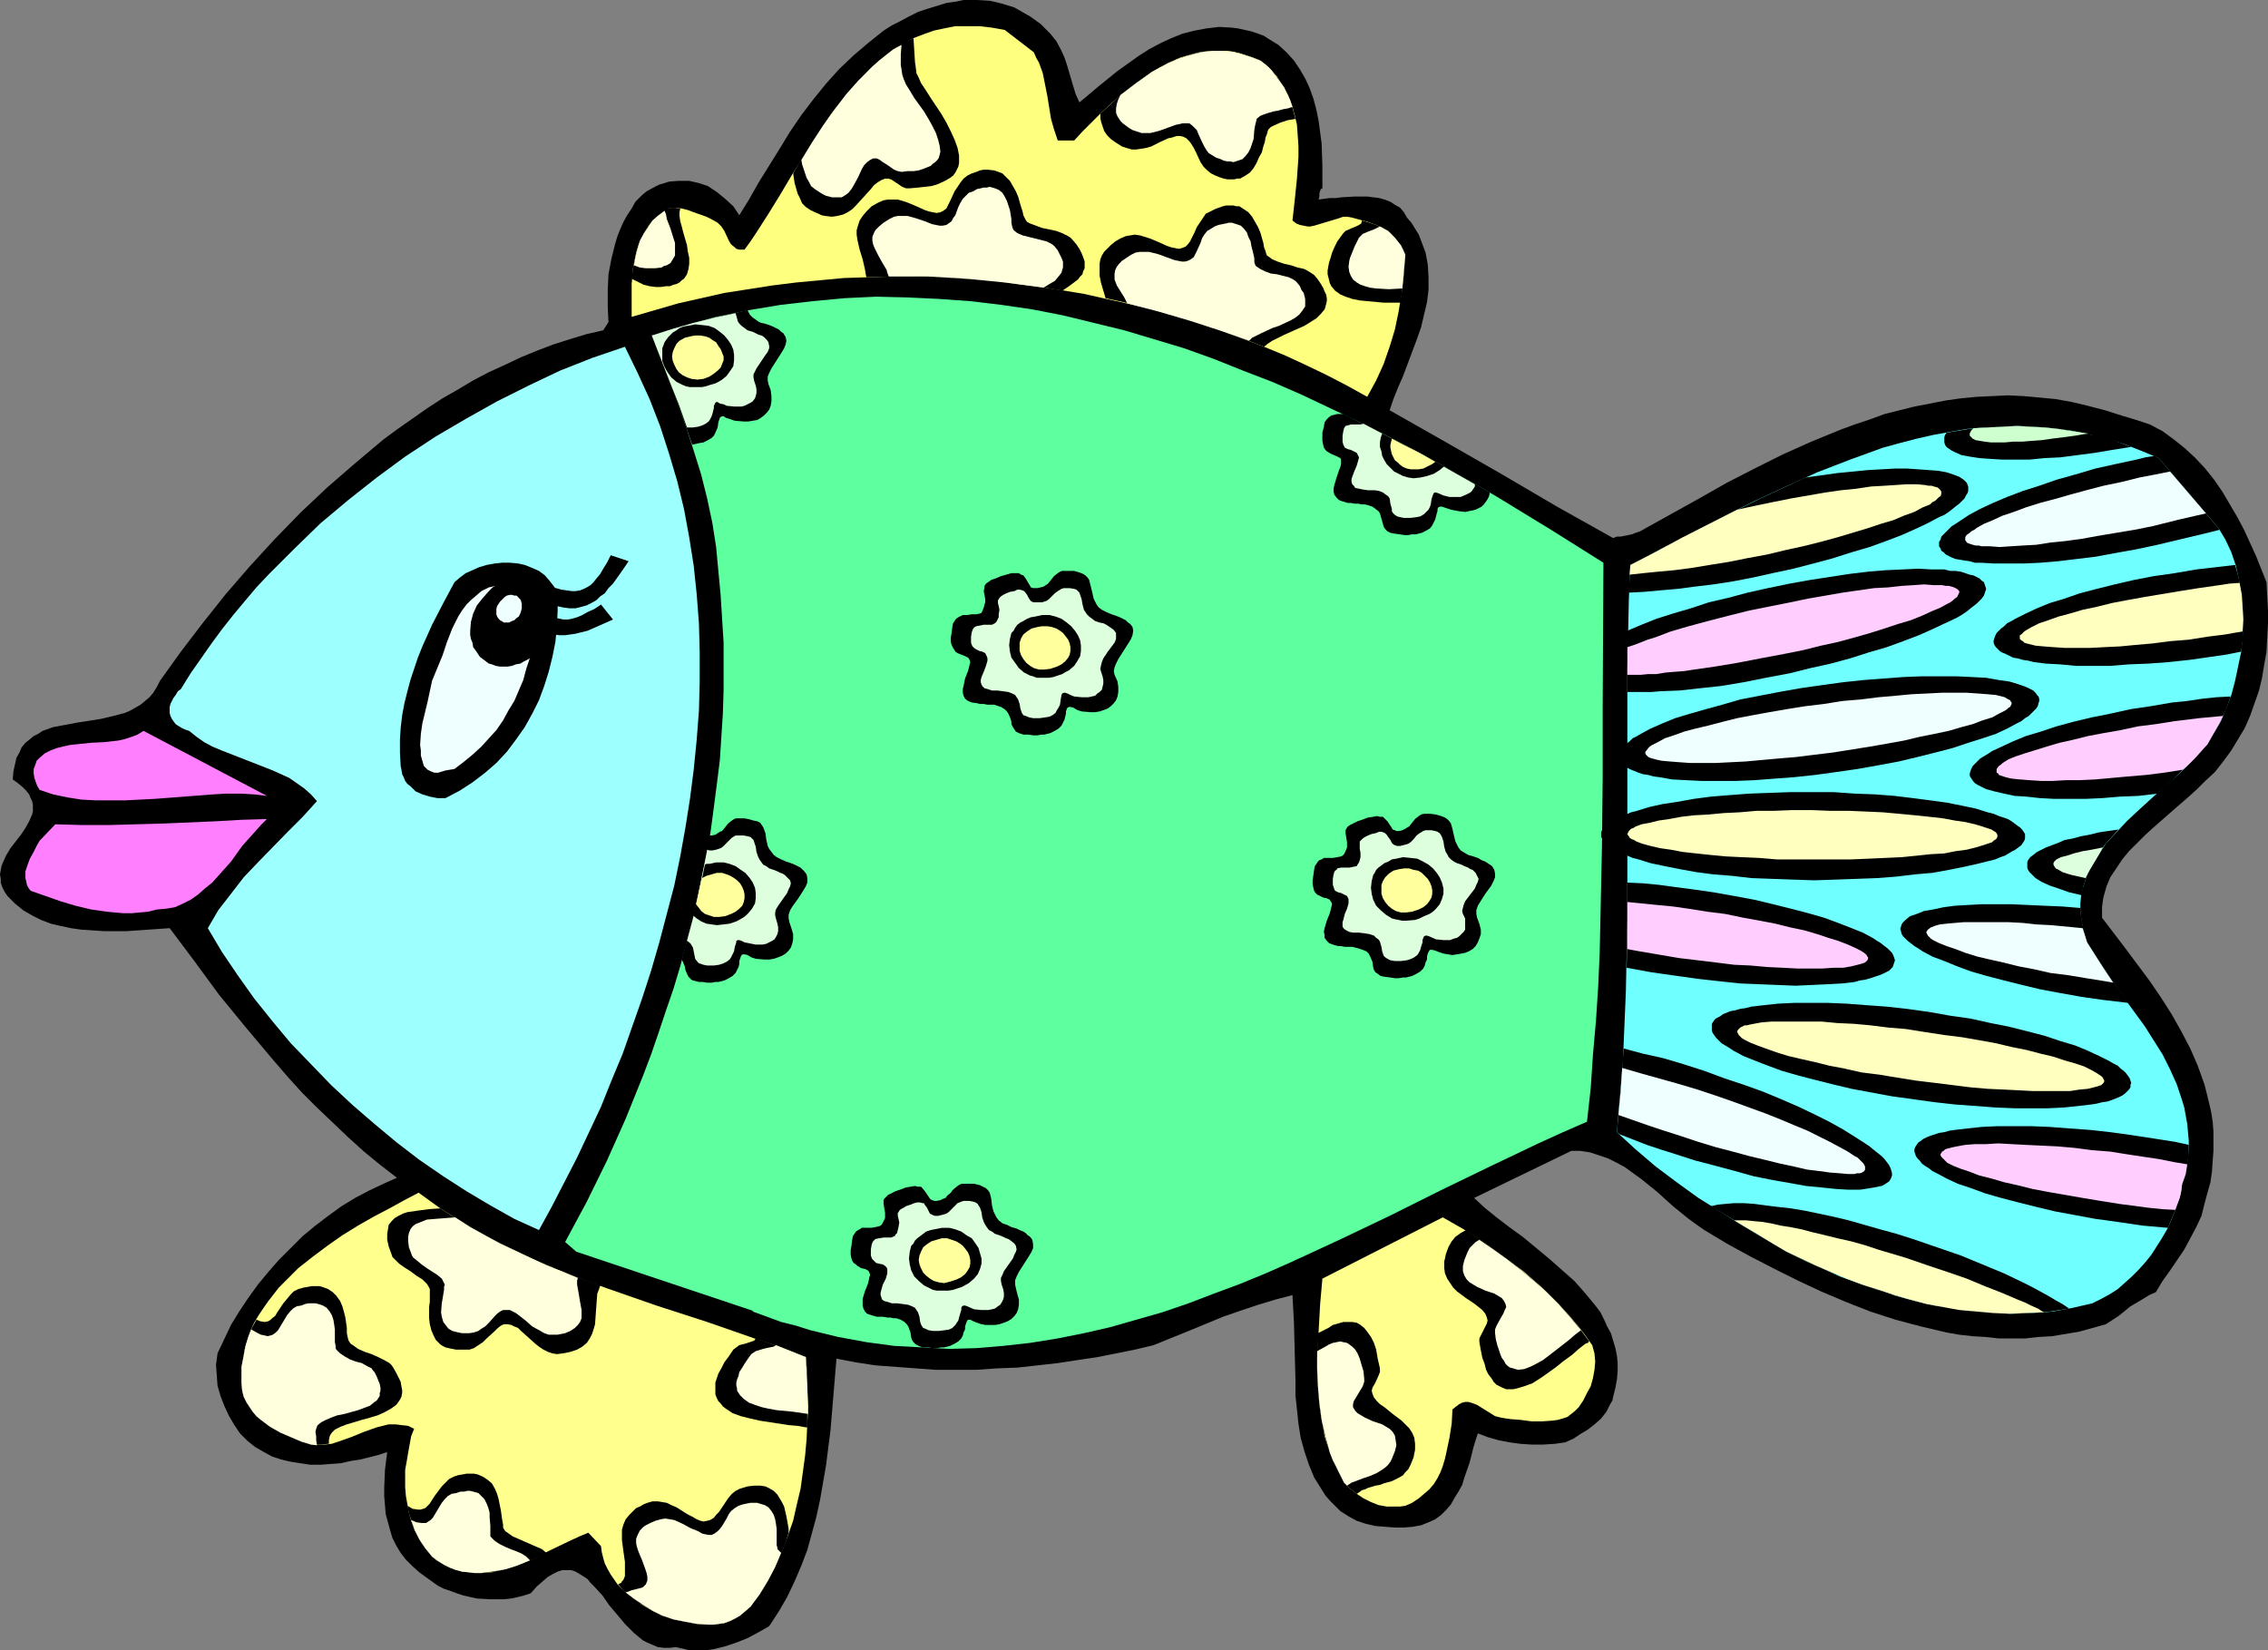 <?xml version="1.0" encoding="UTF-8" standalone="no"?>
<svg
   version="1.0"
   width="129.724mm"
   height="94.39mm"
   id="svg95"
   sodipodi:docname="Fish 074.wmf"
   xmlns:inkscape="http://www.inkscape.org/namespaces/inkscape"
   xmlns:sodipodi="http://sodipodi.sourceforge.net/DTD/sodipodi-0.dtd"
   xmlns="http://www.w3.org/2000/svg"
   xmlns:svg="http://www.w3.org/2000/svg">
  <rect width="100%" height="100%" fill="#808080" stroke="none"/>
  <sodipodi:namedview
     id="namedview95"
     pagecolor="#ffffff"
     bordercolor="#000000"
     borderopacity="0.25"
     inkscape:showpageshadow="2"
     inkscape:pageopacity="0.0"
     inkscape:pagecheckerboard="0"
     inkscape:deskcolor="#d1d1d1"
     inkscape:document-units="mm" />
  <defs
     id="defs1">
    <pattern
       id="WMFhbasepattern"
       patternUnits="userSpaceOnUse"
       width="6"
       height="6"
       x="0"
       y="0" />
  </defs>
  <path
     style="fill:#000000;fill-opacity:1;fill-rule:evenodd;stroke:none"
     d="m 227.048,7.271 1.293,1.616 0.97,1.777 0.808,1.777 0.646,1.939 1.131,3.878 0.646,2.1 0.808,1.777 1.939,-1.616 2.101,-1.777 4.202,-3.393 2.262,-1.616 2.262,-1.616 2.262,-1.454 2.424,-1.293 2.424,-1.131 2.424,-0.969 2.586,-0.646 2.586,-0.485 2.747,-0.323 2.747,0.162 1.293,0.162 1.454,0.323 1.454,0.323 1.454,0.485 1.293,0.485 0.97,0.646 2.101,1.293 1.778,1.616 1.616,1.777 1.293,1.939 1.131,1.939 0.97,2.1 0.808,2.262 0.646,2.424 0.485,2.424 0.646,4.847 0.162,4.847 v 4.847 l -0.323,0.162 -0.162,0.323 -0.162,0.646 v 0.646 l -0.162,0.646 2.424,-0.323 h 1.293 l 1.293,-0.162 2.747,-0.162 h 2.747 l 1.293,0.162 1.293,0.162 1.131,0.323 1.293,0.485 0.97,0.646 1.131,0.646 0.808,0.969 0.646,1.131 0.97,1.131 0.808,1.293 0.808,1.293 0.485,1.293 0.485,1.293 0.485,1.293 0.485,2.585 0.162,2.747 v 2.747 l -0.323,2.585 -0.646,2.747 -0.646,2.747 -0.97,2.747 -1.939,5.17 -0.97,2.585 -1.131,2.585 -0.97,2.424 -0.808,2.424 11.958,6.786 12.12,6.948 12.12,7.109 12.12,6.786 0.808,-0.323 h 0.808 l 1.616,-0.323 0.808,-0.162 0.808,-0.323 0.97,-0.323 1.131,-0.646 2.909,-1.616 2.909,-1.616 5.818,-3.231 5.979,-3.393 5.979,-3.07 6.141,-3.07 6.141,-2.747 6.302,-2.585 3.07,-1.131 3.394,-1.131 3.07,-1.131 3.232,-0.808 3.232,-0.808 3.394,-0.646 3.232,-0.646 3.394,-0.485 3.394,-0.323 3.394,-0.162 3.394,-0.162 3.394,0.162 3.555,0.323 3.394,0.323 3.555,0.646 3.394,0.808 3.717,0.969 3.555,1.131 1.616,0.485 1.616,0.485 1.454,0.485 1.454,0.485 2.747,1.454 2.424,1.777 2.424,1.939 2.262,2.1 2.101,2.262 1.939,2.424 1.778,2.585 1.616,2.747 1.616,2.747 1.454,2.747 2.586,5.655 2.262,5.655 0.162,3.07 0.162,2.908 v 3.07 l -0.162,2.908 -0.162,3.07 -0.485,2.747 -0.485,2.908 -0.646,2.747 -0.97,2.747 -0.97,2.747 -1.131,2.585 -1.454,2.424 -1.454,2.424 -1.778,2.424 -1.778,2.262 -2.262,2.1 -1.616,1.616 -1.778,1.616 -3.717,3.231 -3.878,3.393 -1.778,1.616 -1.778,1.777 -1.778,1.777 -1.454,1.777 -1.293,1.939 -1.293,1.939 -0.808,1.939 -0.646,2.262 -0.162,0.969 -0.162,1.293 v 1.131 1.131 l 5.171,6.786 5.171,6.948 2.424,3.555 2.262,3.555 2.101,3.716 1.939,3.716 1.616,3.716 1.454,4.039 0.485,1.939 0.485,1.939 0.485,2.1 0.323,2.1 0.162,2.1 v 2.1 2.1 l -0.162,2.262 -0.162,2.262 -0.323,2.262 -0.646,2.262 -0.646,2.424 -0.646,2.585 -1.131,2.424 -1.293,2.424 -1.293,2.424 -3.07,4.524 -1.616,2.262 -1.454,2.424 -1.454,0.646 -1.293,0.808 -2.747,1.616 -2.586,2.1 -2.747,1.777 -2.909,0.808 -2.909,0.808 -2.909,0.485 -2.909,0.485 -2.909,0.162 -2.909,0.323 h -2.909 -2.747 l -2.909,-0.323 -2.747,-0.162 -2.909,-0.323 -2.747,-0.485 -5.494,-1.293 -5.494,-1.454 -5.494,-1.777 -5.333,-2.1 -5.333,-2.262 -5.171,-2.424 -5.171,-2.585 -5.01,-2.585 -5.01,-2.747 -4.848,-2.908 -1.616,-1.131 -1.778,-1.293 -3.394,-2.747 -3.394,-3.07 -3.394,-2.747 -1.778,-1.293 -1.778,-1.293 -1.778,-0.969 -1.939,-0.969 -1.939,-0.646 -1.939,-0.646 -2.101,-0.323 h -1.939 l -21.008,10.179 2.262,2.1 2.586,2.1 2.747,2.1 2.909,2.1 5.656,4.686 2.747,2.424 2.747,2.424 2.424,2.747 2.262,2.747 0.97,1.293 0.808,1.616 0.646,1.454 0.808,1.454 0.485,1.616 0.485,1.616 0.323,1.616 0.162,1.616 v 1.777 l -0.162,1.777 -0.323,1.777 -0.485,1.939 -0.162,0.808 -0.485,0.808 -0.808,1.616 -1.131,1.454 -1.454,1.293 -1.454,1.131 -1.616,0.969 -1.454,0.969 -1.778,0.808 -2.262,0.323 -2.586,0.162 h -2.424 l -2.424,-0.162 -2.424,-0.323 -2.424,-0.485 -2.262,-0.646 -2.101,-0.808 -0.485,1.454 -0.485,1.616 -0.808,3.231 -1.131,3.231 -0.485,1.616 -0.808,1.454 -0.808,1.293 -0.808,1.454 -0.97,1.131 -1.131,1.131 -1.293,0.969 -1.454,0.646 -1.616,0.646 -1.778,0.323 -1.939,0.162 h -1.939 l -2.101,-0.162 -2.101,-0.162 -2.101,-0.485 -1.939,-0.646 -1.778,-0.969 -1.778,-1.131 -1.131,-1.131 -1.131,-1.131 -0.97,-1.131 -0.808,-1.293 -0.808,-1.293 -0.808,-1.293 -1.131,-2.747 -0.97,-2.908 -0.808,-2.908 -0.485,-3.07 -0.323,-3.07 -0.323,-3.07 v -3.231 l -0.162,-6.301 -0.162,-6.14 -0.162,-3.07 -0.162,-2.908 -3.717,0.969 -3.717,1.131 -3.878,1.293 -3.717,1.293 -7.434,3.07 -7.595,3.07 -4.04,0.969 -4.04,0.808 -4.04,0.808 -4.363,0.646 -4.202,0.646 -4.363,0.485 -4.363,0.485 -4.363,0.162 -4.525,0.323 h -4.363 -4.363 l -4.363,-0.323 -4.363,-0.323 -4.363,-0.323 -4.202,-0.646 -4.202,-0.808 -0.646,7.755 -0.646,7.755 -0.97,7.594 -0.646,3.716 -0.646,3.716 -0.808,3.716 -0.97,3.555 -0.97,3.555 -1.293,3.393 -1.454,3.393 -1.616,3.393 -1.778,3.07 -2.101,3.231 -2.262,1.293 -2.424,1.293 -2.424,0.969 -2.424,0.808 -2.586,0.646 -1.293,0.162 h -1.293 -1.293 -1.454 l -1.293,-0.323 -1.454,-0.323 -1.293,0.162 h -1.293 l -1.293,-0.162 -1.131,-0.485 -1.131,-0.485 -0.97,-0.485 -0.97,-0.808 -0.97,-0.808 -1.939,-1.939 -1.616,-1.939 -1.778,-2.1 -1.454,-2.1 -1.778,-1.939 -0.808,-0.808 -0.646,-0.808 -0.97,-0.646 -0.808,-0.485 -0.808,-0.485 -0.97,-0.323 h -0.97 -0.97 l -0.97,0.323 -0.97,0.485 -1.131,0.646 -1.131,0.969 -1.293,1.131 -1.293,1.454 -1.454,0.485 -1.293,0.323 -1.454,0.323 -1.616,0.162 h -2.909 l -2.909,-0.162 -1.454,-0.323 -1.454,-0.323 -1.454,-0.485 -1.293,-0.485 -1.454,-0.485 -1.293,-0.646 -1.131,-0.808 -1.131,-0.808 -1.778,-1.293 -1.454,-1.293 -1.454,-1.454 -1.131,-1.454 -0.97,-1.616 -0.808,-1.616 -0.485,-1.616 -0.485,-1.777 -0.485,-1.777 -0.162,-1.939 -0.162,-1.939 v -1.777 l 0.162,-3.878 0.485,-3.878 -1.939,0.646 -1.939,0.485 -1.939,0.485 -2.101,0.323 -2.101,0.485 -2.262,0.162 -2.101,0.162 h -2.262 l -2.101,-0.323 -2.101,-0.323 -2.101,-0.485 -1.939,-0.646 -1.778,-0.969 -1.939,-1.131 -1.616,-1.293 -1.616,-1.616 -1.293,-1.939 -1.131,-1.939 -0.97,-2.1 -0.808,-2.1 -0.646,-2.262 -0.162,-2.262 -0.162,-2.262 0.162,-1.131 0.162,-1.293 1.454,-3.07 1.454,-3.07 1.778,-2.908 1.939,-2.908 2.101,-2.908 2.262,-2.747 2.262,-2.585 2.586,-2.585 2.586,-2.585 2.747,-2.262 2.747,-2.1 2.909,-2.1 2.909,-1.777 3.07,-1.616 3.07,-1.454 2.909,-1.293 -3.555,-2.747 -3.555,-2.908 -3.394,-3.07 -3.394,-3.231 -3.394,-3.231 -3.232,-3.231 -3.07,-3.393 -3.07,-3.555 -5.979,-7.109 -5.818,-7.109 -5.333,-7.271 -5.333,-7.109 -4.686,0.323 -4.686,0.323 h -4.848 l -2.424,-0.162 -2.424,-0.162 -2.262,-0.323 -2.262,-0.485 -2.101,-0.485 -2.101,-0.808 -1.939,-0.969 -1.939,-1.131 -1.778,-1.454 -1.616,-1.616 -0.646,-0.969 -0.485,-0.969 -0.323,-0.969 v -0.808 L 0,189.038 l 0.323,-1.777 0.323,-0.808 0.646,-1.454 0.97,-1.616 2.262,-2.908 0.97,-1.454 0.808,-1.454 0.646,-1.454 0.162,-0.646 v -0.646 -0.808 l -0.162,-0.808 -0.323,-0.646 -0.323,-0.808 -0.646,-0.808 -0.808,-0.808 -0.97,-0.808 -1.131,-0.808 0.162,-1.777 0.323,-1.454 0.323,-1.454 0.646,-1.131 0.485,-1.131 0.808,-0.969 0.808,-0.646 0.97,-0.808 0.97,-0.485 0.97,-0.646 2.262,-0.808 2.586,-0.485 2.586,-0.485 5.171,-0.808 2.747,-0.646 2.424,-0.646 1.131,-0.485 1.131,-0.646 1.131,-0.646 0.97,-0.808 0.97,-0.808 0.808,-0.969 0.808,-1.293 0.646,-1.293 4.525,-6.301 4.686,-6.14 5.01,-6.301 5.171,-5.978 5.333,-5.817 5.656,-5.817 5.818,-5.493 5.979,-5.17 3.07,-2.585 3.07,-2.585 3.07,-2.262 3.232,-2.262 3.232,-2.262 3.232,-2.1 3.394,-1.939 3.232,-1.939 3.394,-1.777 3.555,-1.616 3.394,-1.616 3.555,-1.454 3.394,-1.293 3.555,-1.131 3.717,-1.131 3.555,-0.808 1.131,-1.777 -0.162,-3.393 v -3.555 l 0.162,-3.393 0.646,-3.393 0.808,-3.231 0.485,-1.616 0.646,-1.616 0.646,-1.454 0.808,-1.454 0.97,-1.454 0.808,-1.454 0.808,-0.808 0.646,-0.646 0.97,-0.808 1.778,-0.969 0.97,-0.485 1.131,-0.323 0.97,-0.323 2.101,-0.162 h 2.262 l 2.101,0.485 0.97,0.323 0.97,0.323 1.939,1.293 1.778,1.454 1.778,1.616 0.646,0.969 0.646,0.969 2.101,-3.393 2.101,-3.716 4.525,-7.271 2.262,-3.716 2.424,-3.555 2.586,-3.393 2.747,-3.393 2.909,-3.231 3.07,-2.908 3.232,-2.747 1.616,-1.293 1.616,-1.293 1.778,-1.131 1.939,-0.969 1.778,-0.969 1.939,-0.969 1.939,-0.646 2.101,-0.646 2.101,-0.646 2.262,-0.323 L 208.302,0 h 1.454 1.454 l 2.747,0.162 1.454,0.323 1.293,0.323 2.586,0.808 1.131,0.646 1.131,0.646 1.131,0.646 1.131,0.808 1.131,0.808 0.97,0.969 z"
     id="path1" />
  <path
     style="fill:#ffff7f;fill-opacity:1;fill-rule:evenodd;stroke:none"
     d="m 223.493,11.31 0.485,1.131 0.646,1.131 0.808,2.262 0.485,2.424 0.485,2.424 0.808,5.009 0.646,2.262 0.808,2.424 h 3.555 l 1.778,-1.939 2.101,-2.1 2.101,-2.1 2.101,-1.939 2.424,-2.1 2.262,-1.777 2.424,-1.777 2.586,-1.616 2.586,-1.454 2.586,-1.131 2.747,-0.808 1.293,-0.323 2.909,-0.323 h 1.454 1.454 l 1.454,0.162 1.454,0.323 1.454,0.485 1.454,0.485 1.616,0.646 1.939,1.616 1.616,1.777 1.293,2.1 1.131,1.939 0.808,2.1 0.646,2.262 0.485,2.1 0.162,2.262 0.162,2.424 v 2.262 l -0.323,4.686 -0.485,4.686 -0.485,4.362 0.808,0.646 0.808,0.323 0.808,0.162 0.808,0.162 h 0.646 l 0.808,-0.162 1.616,-0.485 1.616,-0.485 1.616,-0.485 1.454,-0.485 h 0.808 l 0.97,0.162 3.555,0.969 1.778,0.646 1.616,0.808 1.454,0.969 1.293,1.293 0.485,0.808 0.646,0.808 0.323,0.808 0.485,0.969 -0.323,4.201 -0.485,4.039 -0.646,4.039 -0.808,3.878 -1.131,3.716 -1.293,3.716 -1.616,3.555 -1.939,3.555 -4.363,-2.424 -4.363,-2.262 -4.363,-2.1 -4.525,-2.1 -4.686,-1.939 -4.686,-1.777 -4.686,-1.777 -4.848,-1.616 -4.848,-1.454 -5.01,-1.454 -4.848,-1.131 -5.171,-1.131 -5.01,-1.131 -5.01,-0.808 -5.171,-0.808 -5.171,-0.646 -5.171,-0.646 -5.171,-0.323 -5.171,-0.323 -5.171,-0.162 h -5.333 l -5.171,0.162 -5.171,0.162 -5.171,0.485 -5.171,0.485 -5.171,0.646 -5.171,0.808 -5.171,0.808 -5.01,1.131 -5.01,1.131 -5.01,1.454 -5.01,1.454 v -3.555 -3.555 l 0.323,-3.555 0.323,-1.616 0.323,-1.616 0.485,-1.616 0.646,-1.454 0.646,-1.293 0.808,-1.293 0.97,-1.293 1.131,-0.969 1.293,-0.969 1.454,-0.808 h 1.131 l 1.293,0.162 1.293,0.323 1.293,0.485 2.747,0.969 1.293,0.646 1.131,0.646 0.808,0.808 0.646,0.969 0.97,2.1 0.485,0.808 0.808,0.646 0.323,0.323 0.646,0.162 h 0.485 0.646 l 1.293,-1.777 1.293,-1.939 2.586,-4.039 2.586,-4.201 2.586,-4.362 2.747,-4.362 2.909,-4.524 2.747,-4.201 3.232,-4.039 1.616,-1.939 1.616,-1.777 1.778,-1.777 1.778,-1.616 1.778,-1.454 1.939,-1.454 1.939,-1.131 2.101,-1.131 2.101,-0.808 2.262,-0.808 2.262,-0.485 2.424,-0.485 h 2.586 2.586 l 2.747,0.323 2.747,0.485 z"
     id="path2" />
  <path
     style="fill:#000000;fill-opacity:1;fill-rule:evenodd;stroke:none"
     d="m 199.091,17.934 0.97,1.454 1.131,1.777 2.262,3.393 1.131,1.939 0.97,1.939 0.808,1.777 0.646,1.777 0.323,1.616 v 0.808 0.808 l -0.162,0.808 -0.323,0.646 -0.323,0.646 -0.485,0.646 -0.646,0.485 -0.808,0.485 -0.97,0.485 -1.131,0.485 -1.131,0.323 -1.454,0.162 -1.454,0.162 -1.778,0.162 h -0.808 l -0.808,-0.323 -2.424,-1.616 -0.646,-0.162 h -0.646 l -0.808,0.323 -0.808,0.485 -0.808,0.646 -0.646,0.808 -1.616,1.777 -1.616,1.777 -0.808,0.808 -0.97,0.646 -0.97,0.485 -1.293,0.323 -1.131,0.162 -1.454,-0.162 -0.808,-0.162 -0.646,-0.323 -0.808,-0.323 -0.97,-0.485 -0.97,-0.646 -0.808,-0.808 -0.485,-1.131 -0.485,-0.969 -0.646,-2.262 -0.323,-2.1 2.586,-4.524 2.909,-4.201 2.909,-4.362 3.07,-4.039 1.616,-1.777 1.616,-1.939 1.778,-1.616 1.778,-1.616 1.778,-1.454 1.939,-1.454 1.939,-1.293 2.101,-0.969 0.162,2.585 0.162,2.585 0.162,1.131 0.162,1.293 0.485,0.969 z"
     id="path3" />
  <path
     style="fill:#ffffdd;fill-opacity:1;fill-rule:evenodd;stroke:none"
     d="m 195.859,18.258 0.808,1.293 0.97,1.616 2.101,2.908 0.97,1.616 0.808,1.454 0.808,1.616 0.485,1.454 0.323,1.293 0.162,1.293 -0.162,0.646 -0.162,0.646 -0.323,0.485 -0.485,0.485 -0.485,0.323 -0.485,0.485 -0.808,0.323 -0.808,0.323 -0.97,0.323 -1.131,0.162 h -1.293 l -1.293,0.162 -0.808,-0.162 -0.808,-0.323 -1.616,-1.131 -0.808,-0.485 -0.646,-0.485 -0.646,-0.323 h -0.808 l -0.646,0.323 -0.646,0.485 -0.646,0.646 -0.485,0.808 -0.808,1.777 -0.97,1.777 -0.485,0.808 -0.646,0.808 -0.646,0.485 -0.808,0.485 h -0.97 -1.131 l -1.293,-0.323 -0.646,-0.323 -0.808,-0.485 -0.97,-0.646 -0.808,-0.646 -0.485,-0.969 -0.485,-0.808 -0.646,-1.939 -0.323,-0.969 -0.162,-0.969 2.262,-3.716 2.424,-3.716 2.424,-3.393 2.586,-3.393 2.747,-3.07 2.909,-2.908 1.454,-1.293 1.616,-1.293 1.454,-1.131 1.778,-0.969 -0.162,2.1 v 2.262 l 0.162,0.969 0.162,1.131 0.323,0.969 z"
     id="path4" />
  <path
     style="fill:#000000;fill-opacity:1;fill-rule:evenodd;stroke:none"
     d="m 187.294,59.943 -0.162,-0.808 -0.162,-0.969 -0.485,-2.1 -0.646,-2.1 -0.485,-2.1 -0.162,-1.131 v -0.969 l 0.323,-1.131 0.323,-0.969 0.646,-0.969 0.808,-0.969 1.131,-1.131 1.454,-0.808 1.131,-0.485 0.97,-0.162 h 1.131 0.97 l 1.131,0.323 0.97,0.323 1.939,0.808 1.778,0.808 0.97,0.323 0.808,0.162 0.808,0.162 0.808,-0.162 0.646,-0.323 0.646,-0.485 0.323,-0.646 0.485,-0.969 0.97,-2.1 0.646,-0.969 0.646,-0.969 0.646,-0.808 0.808,-0.646 0.97,-0.485 0.97,-0.323 0.808,-0.323 0.808,-0.162 h 0.808 l 1.454,0.162 0.485,0.162 1.293,0.485 0.808,0.808 0.808,0.808 0.646,1.131 0.646,1.131 0.485,1.131 0.323,1.131 0.323,1.131 0.323,0.969 0.162,0.808 0.323,0.646 0.162,0.323 0.323,0.485 0.646,0.323 1.293,0.485 1.293,0.485 1.616,0.323 1.454,0.323 1.293,0.485 1.293,0.646 0.485,0.323 0.323,0.323 0.97,1.131 0.646,0.969 0.485,0.969 0.323,0.808 0.323,0.969 v 0.646 0.808 l -0.323,0.646 -0.162,0.646 -0.485,0.485 -0.485,0.646 -0.646,0.485 -1.293,0.969 -1.454,0.969 -5.333,-0.969 -5.333,-0.646 -5.171,-0.485 -5.333,-0.485 -5.333,-0.162 -5.333,-0.323 h -5.171 z"
     id="path5" />
  <path
     style="fill:#ffffdd;fill-opacity:1;fill-rule:evenodd;stroke:none"
     d="m 192.142,59.781 -0.323,-0.808 -0.162,-0.646 -0.97,-1.616 -0.808,-1.454 -0.808,-1.616 -0.323,-0.808 -0.162,-0.808 v -0.808 l 0.323,-0.808 0.323,-0.646 0.808,-0.808 0.97,-0.808 1.293,-0.808 0.97,-0.485 0.808,-0.162 h 1.131 0.97 l 1.778,0.485 1.939,0.646 1.616,0.646 0.808,0.162 0.808,0.162 h 0.646 l 0.808,-0.162 0.485,-0.323 0.646,-0.485 0.323,-0.646 0.485,-0.646 0.646,-1.777 0.485,-0.969 0.485,-0.808 0.646,-0.646 0.646,-0.646 0.97,-0.323 0.808,-0.485 0.808,-0.162 0.646,-0.162 h 0.646 l 0.646,-0.162 1.131,0.323 0.808,0.323 0.808,0.646 0.485,0.808 0.485,0.969 0.323,0.969 0.323,0.969 0.323,1.939 v 0.808 l 0.162,0.808 0.162,0.485 0.162,0.323 0.808,0.646 1.131,0.485 1.293,0.323 1.293,0.323 1.293,0.323 1.293,0.323 0.97,0.485 0.485,0.323 0.323,0.323 0.646,0.808 0.485,0.969 0.323,0.646 0.323,0.808 v 0.646 0.646 l -0.162,0.485 -0.162,0.646 -0.646,0.808 -0.808,0.969 -1.131,0.646 -1.293,0.808 -8.403,-1.131 -8.242,-0.808 -8.403,-0.485 z"
     id="path6" />
  <path
     style="fill:#000000;fill-opacity:1;fill-rule:evenodd;stroke:none"
     d="m 237.875,24.559 v 0.969 l 0.162,0.808 0.323,0.969 0.323,0.969 0.646,0.969 0.808,0.808 1.131,0.808 1.293,0.808 0.97,0.323 1.131,0.323 h 0.97 l 1.131,-0.162 0.97,-0.162 1.131,-0.323 1.939,-0.969 1.778,-0.808 0.808,-0.162 0.97,-0.323 h 0.808 l 0.646,0.162 0.646,0.323 0.646,0.646 0.485,0.646 0.485,0.808 0.485,0.969 0.97,2.1 0.646,0.969 0.808,0.808 0.808,0.646 0.97,0.485 0.808,0.323 0.97,0.323 0.808,0.162 h 0.808 0.646 l 0.646,-0.162 h 0.646 l 1.131,-0.646 0.97,-0.646 0.808,-0.969 0.646,-1.131 0.485,-1.131 0.646,-1.131 0.323,-1.293 0.323,-0.969 0.162,-0.969 0.323,-0.808 0.162,-0.646 0.162,-0.323 0.485,-0.485 0.646,-0.323 1.454,-0.646 1.454,-0.485 1.778,-0.323 -0.485,-1.777 -0.485,-1.777 -0.808,-1.616 -0.808,-1.616 -0.97,-1.616 -1.131,-1.454 -1.454,-1.454 -1.454,-1.293 -2.586,-0.969 -2.424,-0.646 -2.424,-0.323 -2.262,-0.162 -2.262,0.162 -2.424,0.485 -2.101,0.646 -2.262,0.808 -2.101,1.131 -2.262,1.131 -1.939,1.293 -2.101,1.454 -1.939,1.454 -1.778,1.616 z"
     id="path7" />
  <path
     style="fill:#ffffdd;fill-opacity:1;fill-rule:evenodd;stroke:none"
     d="m 242.238,20.52 -0.485,0.969 -0.323,0.969 -0.162,0.969 v 0.969 l 0.323,0.808 0.646,0.969 0.485,0.485 0.646,0.485 0.646,0.485 0.808,0.485 0.97,0.323 0.97,0.323 h 0.97 0.97 l 1.939,-0.485 1.778,-0.646 1.778,-0.646 0.808,-0.162 0.646,-0.162 h 0.808 0.646 l 0.646,0.485 0.485,0.485 0.485,0.485 0.323,0.808 0.808,1.777 0.485,0.969 0.485,0.808 0.485,0.646 0.808,0.485 0.808,0.485 0.97,0.323 0.646,0.323 0.808,0.162 h 0.646 l 0.646,0.162 0.97,-0.323 0.97,-0.323 0.646,-0.646 0.646,-0.808 0.485,-0.969 0.323,-0.969 0.323,-0.969 0.162,-1.939 0.162,-0.969 0.162,-0.646 0.162,-0.646 v -0.162 l 0.808,-0.646 0.808,-0.323 0.97,-0.323 1.131,-0.323 0.97,-0.162 1.131,-0.323 0.97,-0.162 0.97,-0.323 -0.485,-1.454 -0.646,-1.293 -0.646,-1.454 -0.808,-1.131 -0.97,-1.293 -0.97,-1.293 -1.131,-1.131 -1.293,-0.969 -2.101,-0.808 -2.101,-0.646 -2.101,-0.485 -1.939,-0.162 h -1.939 l -1.939,0.162 -2.101,0.485 -1.778,0.485 -1.939,0.646 -1.778,0.808 -1.939,0.969 -1.778,0.969 -1.778,1.293 -1.616,1.131 z"
     id="path8" />
  <path
     style="fill:#000000;fill-opacity:1;fill-rule:evenodd;stroke:none"
     d="m 239.006,64.467 -0.485,-1.616 -0.485,-1.616 -0.323,-1.616 v -1.777 -0.808 l 0.162,-0.969 0.323,-0.808 0.485,-0.808 0.646,-0.646 0.808,-0.808 0.97,-0.808 1.131,-0.646 1.131,-0.485 0.97,-0.162 0.97,-0.162 1.131,0.162 2.101,0.646 1.939,0.808 1.778,0.808 0.97,0.323 0.808,0.162 0.808,0.162 0.646,-0.162 0.808,-0.323 0.485,-0.485 0.485,-0.646 0.485,-0.969 0.485,-0.969 0.485,-1.131 0.646,-0.969 0.646,-0.969 0.646,-0.969 0.97,-0.485 0.97,-0.485 0.808,-0.323 0.97,-0.323 0.646,-0.162 h 0.808 0.808 l 0.646,0.162 h 0.646 l 0.97,0.646 0.97,0.646 0.808,0.969 0.646,1.131 0.646,1.131 0.485,1.131 0.323,1.131 0.323,1.131 0.162,0.969 0.323,0.808 0.162,0.646 0.162,0.323 0.485,0.323 0.646,0.485 1.131,0.485 1.454,0.485 1.454,0.323 1.454,0.485 1.454,0.323 1.131,0.646 0.485,0.323 0.485,0.323 0.808,0.969 0.646,0.969 0.485,0.808 0.323,0.808 0.323,0.646 0.162,0.808 v 0.646 l -0.162,0.646 -0.162,0.646 -0.162,0.485 -0.808,0.969 -0.97,0.969 -1.293,0.808 -1.293,0.808 -1.454,0.646 -2.909,1.293 -1.293,0.646 -1.293,0.646 -0.97,0.646 -0.808,0.646 -4.202,-1.616 -4.202,-1.454 -4.202,-1.454 -4.202,-1.293 -4.363,-1.293 -4.363,-1.293 -4.363,-1.131 z"
     id="path9" />
  <path
     style="fill:#ffffdd;fill-opacity:1;fill-rule:evenodd;stroke:none"
     d="m 243.693,65.598 -0.646,-1.293 -0.808,-1.293 -0.808,-1.293 -0.485,-1.293 v -0.646 -0.646 l 0.162,-0.808 0.323,-0.646 0.485,-0.646 0.646,-0.646 0.97,-0.646 0.97,-0.646 0.97,-0.485 0.97,-0.162 h 0.97 0.97 l 1.939,0.485 1.778,0.646 1.778,0.646 0.808,0.162 0.808,0.162 h 0.646 l 0.646,-0.162 0.646,-0.323 0.646,-0.485 0.323,-0.646 0.323,-0.646 0.808,-1.777 0.323,-0.969 0.485,-0.808 0.646,-0.808 0.808,-0.485 0.808,-0.485 0.808,-0.323 0.808,-0.162 0.808,-0.162 0.646,-0.162 h 0.646 l 0.97,0.323 0.97,0.323 0.646,0.646 0.646,0.808 0.323,0.969 0.485,0.969 0.162,0.969 0.485,1.939 0.162,0.808 v 0.808 l 0.162,0.485 0.162,0.323 0.97,0.646 0.97,0.485 1.293,0.485 1.293,0.162 1.293,0.323 1.293,0.323 0.97,0.485 0.485,0.323 0.323,0.323 0.646,0.808 0.323,0.808 0.485,0.646 0.162,0.646 0.162,0.646 v 0.485 0.646 0.485 l -0.646,0.969 -0.646,0.808 -0.808,0.646 -1.131,0.646 -2.424,1.131 -1.454,0.485 -2.424,1.131 -0.97,0.485 -0.97,0.485 -0.646,0.646 -6.464,-2.262 -6.464,-2.1 -6.626,-1.939 z"
     id="path10" />
  <path
     style="fill:#000000;fill-opacity:1;fill-rule:evenodd;stroke:none"
     d="m 302.838,65.436 h -3.717 l -3.555,-0.323 -1.616,-0.162 -1.616,-0.323 -1.454,-0.485 -1.131,-0.485 -1.131,-0.808 -0.808,-0.969 -0.323,-0.646 -0.162,-0.646 -0.162,-0.646 -0.162,-0.646 v -0.808 l 0.162,-0.969 0.162,-0.808 0.323,-0.969 0.323,-1.131 0.485,-1.131 0.646,-1.293 0.808,-1.131 0.485,-0.646 0.485,-0.485 1.454,-0.646 0.808,-0.323 0.646,-0.323 0.485,-0.323 0.162,-0.646 v 0 l 1.616,0.485 1.454,0.485 1.293,0.646 1.293,0.808 1.293,0.969 0.97,1.131 0.808,1.293 0.646,1.616 -0.162,2.747 -0.323,2.585 z"
     id="path11" />
  <path
     style="fill:#ffffdd;fill-opacity:1;fill-rule:evenodd;stroke:none"
     d="m 303.161,62.367 -2.909,0.162 -2.747,-0.162 -1.293,-0.162 -1.131,-0.323 -0.97,-0.323 -0.808,-0.485 -0.808,-0.646 -0.485,-0.808 -0.323,-0.808 -0.162,-1.131 0.162,-1.293 0.162,-0.646 0.323,-0.808 0.323,-0.808 0.323,-0.808 0.485,-0.969 0.485,-0.969 0.323,-0.323 0.485,-0.485 1.131,-0.485 1.293,-0.485 1.293,-0.646 1.778,0.969 0.808,0.808 0.646,0.646 0.646,0.808 0.646,0.808 0.485,0.969 0.485,1.131 -0.323,3.716 z"
     id="path12" />
  <path
     style="fill:#000000;fill-opacity:1;fill-rule:evenodd;stroke:none"
     d="m 147.056,45.078 -0.162,0.808 v 0.808 l 0.162,1.131 0.323,1.131 0.323,1.293 0.808,2.747 0.162,1.293 0.323,1.454 v 1.293 l -0.162,1.131 -0.323,1.131 -0.646,0.969 -0.485,0.323 -0.485,0.485 -0.646,0.323 -0.646,0.162 -0.808,0.323 h -0.808 l -1.131,0.162 h -1.131 l -1.293,-0.162 -1.293,-0.323 -1.293,-0.646 -1.293,-0.646 0.323,-2.424 0.485,-2.262 0.646,-2.262 0.808,-2.1 1.131,-1.939 0.646,-0.808 0.646,-0.969 0.808,-0.646 0.808,-0.808 0.97,-0.646 1.131,-0.485 h 0.97 z"
     id="path13" />
  <path
     style="fill:#ffffdd;fill-opacity:1;fill-rule:evenodd;stroke:none"
     d="m 143.662,45.563 0.323,0.808 0.162,0.969 0.808,2.1 0.646,2.1 0.323,0.969 v 0.969 0.969 0.808 l -0.485,0.808 -0.485,0.808 -0.808,0.485 -0.646,0.162 -0.485,0.323 -1.454,0.162 h -0.97 -0.97 l -1.293,-0.162 -1.293,-0.485 0.323,-1.777 0.485,-1.777 0.485,-1.777 0.808,-1.454 0.97,-1.454 0.97,-1.454 1.293,-1.131 z"
     id="path14" />
  <path
     style="fill:#5eff9e;fill-opacity:1;fill-rule:evenodd;stroke:none"
     d="m 346.632,121.663 -0.162,31.022 v 15.349 l -0.162,15.188 -0.323,15.188 -0.162,7.432 -0.323,7.432 -0.485,7.432 -0.646,7.271 -0.485,7.271 -0.808,7.271 -5.171,2.262 -5.333,2.424 -10.504,5.009 -10.666,5.17 -10.666,5.332 -10.827,5.17 -10.827,5.009 -5.494,2.424 -5.494,2.262 -5.656,2.1 -5.494,2.1 -5.656,1.939 -5.656,1.616 -5.656,1.616 -5.656,1.293 -5.656,1.131 -5.979,0.969 -5.818,0.646 -5.818,0.485 -5.818,0.162 -5.979,-0.323 -5.979,-0.323 -5.979,-0.808 -6.141,-1.131 -5.979,-1.454 -3.07,-0.969 -3.232,-0.808 -3.07,-1.131 -3.07,-1.131 v -0.162 l -38.138,-12.764 -2.424,-2.1 4.686,-8.725 4.363,-8.886 4.04,-9.048 3.717,-9.21 1.778,-4.686 1.616,-4.686 1.616,-4.847 1.616,-4.686 1.454,-4.847 1.293,-4.847 1.293,-4.847 1.131,-4.847 0.97,-5.009 1.131,-4.847 0.808,-5.17 0.646,-4.847 0.646,-5.009 0.646,-5.17 0.323,-5.009 0.323,-5.009 0.162,-5.17 v -5.17 -5.009 l -0.323,-5.17 -0.323,-5.17 -0.485,-5.17 -0.485,-5.17 -0.808,-5.17 -1.131,-5.332 -1.293,-5.17 -1.616,-5.17 -1.616,-5.009 -1.778,-5.009 -1.778,-5.009 -3.878,-9.856 6.949,-2.1 6.949,-1.939 7.11,-1.454 6.787,-1.131 6.949,-0.808 6.949,-0.646 6.787,-0.323 6.787,0.162 6.787,0.323 6.787,0.485 6.787,0.808 6.626,0.969 6.626,1.293 6.626,1.616 6.626,1.616 6.464,1.939 6.464,1.939 6.302,2.262 6.464,2.585 6.302,2.424 6.302,2.747 6.141,2.908 6.141,2.908 6.141,3.07 6.141,3.231 5.979,3.231 5.979,3.393 5.818,3.393 11.635,7.109 z"
     id="path15" />
  <path
     style="fill:#000000;fill-opacity:1;fill-rule:evenodd;stroke:none"
     d="m 161.6,67.052 0.485,0.969 0.646,0.646 0.485,0.323 0.646,0.485 0.646,0.323 0.808,0.162 0.97,0.323 0.808,0.323 0.646,0.323 0.646,0.323 0.485,0.485 0.485,0.323 0.485,0.808 0.162,0.808 -0.162,0.808 -0.323,0.808 -0.485,0.808 -1.131,1.777 -1.131,1.777 -0.485,0.969 -0.323,0.808 v 0.808 l 0.162,0.808 0.485,1.293 0.162,1.293 v 1.131 l -0.162,0.969 -0.323,0.808 -0.485,0.646 -0.646,0.646 -0.646,0.485 -0.808,0.485 -0.97,0.162 -0.97,0.162 h -0.97 l -1.939,-0.162 -0.97,-0.323 -0.97,-0.323 -0.485,-0.323 h -0.323 l -0.323,0.162 -0.162,0.162 -0.162,0.485 -0.162,0.485 -0.162,1.131 -0.485,1.131 -0.323,0.646 -0.485,0.485 -0.808,0.485 -0.97,0.485 -0.97,0.162 -1.454,0.323 -2.101,-5.978 -2.101,-5.817 -4.525,-11.795 5.171,-1.616 5.171,-1.454 5.171,-1.293 z"
     id="path16" />
  <path
     style="fill:#ddffdd;fill-opacity:1;fill-rule:evenodd;stroke:none"
     d="m 159.014,67.698 0.323,1.131 0.162,0.646 0.323,0.485 0.485,0.485 0.646,0.485 0.646,0.485 1.131,0.323 0.646,0.323 0.646,0.323 0.646,0.162 0.485,0.323 0.646,0.646 0.323,0.485 0.162,0.808 v 0.485 l -0.323,0.808 -0.485,0.646 -1.939,2.908 -0.323,0.646 -0.323,0.646 v 0.646 l 0.162,0.808 0.323,0.969 0.162,0.808 v 0.808 l -0.162,0.646 -0.162,0.485 -0.485,0.646 -0.485,0.323 -0.646,0.323 -0.646,0.323 -0.646,0.162 h -0.808 -0.808 l -1.616,-0.162 -0.646,-0.323 -0.808,-0.162 -0.485,-0.323 h -0.323 l -0.162,0.162 -0.162,0.323 -0.162,0.323 v 0.485 l -0.323,1.293 -0.162,0.485 -0.323,0.646 -0.323,0.485 -0.646,0.485 -0.646,0.323 -0.97,0.323 -1.131,0.162 h -1.293 l -1.778,-5.009 -1.939,-4.847 -3.878,-10.017 4.525,-1.454 4.525,-1.293 4.525,-1.131 z"
     id="path17" />
  <path
     style="fill:#000000;fill-opacity:1;fill-rule:evenodd;stroke:none"
     d="m 148.672,70.445 -0.97,0.162 -0.808,0.323 -0.646,0.485 -0.808,0.485 -0.485,0.485 -0.485,0.485 -0.485,0.646 -0.323,0.485 -0.485,1.293 v 1.293 1.454 l 0.485,1.293 0.646,1.131 0.808,1.131 1.131,0.969 1.293,0.646 0.808,0.323 0.808,0.162 h 0.808 0.808 0.97 l 0.808,-0.162 0.97,-0.323 1.131,-0.323 0.646,-0.323 0.808,-0.485 0.97,-0.808 0.808,-1.131 0.646,-0.969 0.162,-1.293 v -1.131 l -0.162,-1.131 -0.485,-1.131 -0.646,-0.969 -0.808,-0.969 -0.97,-0.808 -1.131,-0.808 -1.293,-0.485 -1.454,-0.162 -1.454,-0.162 z"
     id="path18" />
  <path
     style="fill:#ffff9e;fill-opacity:1;fill-rule:evenodd;stroke:none"
     d="m 149.318,72.707 -1.293,0.323 -1.131,0.646 -0.646,0.646 -0.485,0.969 -0.323,0.808 -0.162,0.969 0.162,0.969 0.323,0.808 0.485,0.969 0.485,0.646 0.808,0.646 0.97,0.485 0.97,0.323 1.293,0.162 1.293,-0.162 1.293,-0.485 0.97,-0.646 0.808,-0.646 0.646,-0.646 0.323,-0.808 0.323,-0.808 v -0.808 l -0.323,-0.808 -0.323,-0.808 -0.485,-0.646 -0.485,-0.808 -0.808,-0.485 -0.646,-0.485 -0.97,-0.323 -0.97,-0.162 h -1.131 z"
     id="path19" />
  <path
     style="fill:#000000;fill-opacity:1;fill-rule:evenodd;stroke:none"
     d="m 322.068,106.475 -0.162,0.808 -0.323,0.646 -0.323,0.485 -0.485,0.646 -0.485,0.485 -0.646,0.323 -0.646,0.323 -0.646,0.162 -1.616,0.323 -1.454,-0.162 -1.616,-0.323 -1.454,-0.485 -0.485,-0.162 h -0.485 l -0.323,0.162 -0.162,0.323 v 0.485 l -0.162,0.485 -0.162,0.646 -0.162,0.646 -0.323,0.646 -0.323,0.646 -0.485,0.646 -0.808,0.485 -0.97,0.485 -1.293,0.323 h -0.808 l -0.808,0.162 h -0.808 l -1.131,-0.162 -1.131,-0.162 -0.808,-0.162 -0.646,-0.323 -0.485,-0.485 -0.323,-0.485 -0.162,-0.646 -0.323,-1.131 -0.323,-1.131 -0.323,-0.485 -0.646,-0.485 -0.646,-0.485 -0.97,-0.323 -0.646,-0.162 h -0.646 l -0.808,-0.162 h -0.808 l -0.808,-0.162 h -0.646 l -1.131,-0.323 -0.808,-0.323 -0.485,-0.485 -0.485,-0.646 -0.162,-0.646 v -0.646 l 0.162,-0.808 0.485,-1.616 0.485,-1.454 0.323,-0.808 0.162,-0.646 v -0.485 -0.485 l -0.162,-0.323 -0.323,-0.162 -0.646,-0.323 -0.808,-0.323 -0.323,-0.162 -0.808,-0.485 -0.323,-0.323 -0.323,-0.485 -0.162,-0.646 -0.162,-0.808 v -0.808 -0.969 l 0.323,-1.293 0.162,-0.969 0.485,-0.646 0.485,-0.485 0.485,-0.323 0.646,-0.162 0.646,-0.162 h 1.293 l 8.08,4.039 7.918,4.201 7.918,4.201 z"
     id="path20" />
  <path
     style="fill:#ddffdd;fill-opacity:1;fill-rule:evenodd;stroke:none"
     d="m 318.836,104.698 v 0.485 l -0.323,0.485 -0.323,0.485 -0.323,0.323 -0.97,0.485 -1.131,0.485 h -1.131 -1.293 l -1.293,-0.323 -1.131,-0.485 -0.485,-0.162 h -0.323 l -0.162,0.162 -0.162,0.323 -0.162,0.485 -0.162,0.485 -0.162,1.131 -0.162,0.485 -0.323,0.646 -0.485,0.485 -0.485,0.485 -0.808,0.485 -0.808,0.162 -1.293,0.162 h -1.454 l -0.808,-0.162 -0.646,-0.162 -0.485,-0.323 -0.485,-0.485 -0.162,-0.323 v -0.485 l -0.323,-1.131 -0.162,-1.131 -0.323,-0.485 -0.485,-0.323 -0.646,-0.485 -0.808,-0.323 -0.97,-0.162 h -1.454 l -1.131,-0.162 -0.808,-0.162 -0.808,-0.162 -0.323,-0.485 -0.323,-0.323 -0.162,-0.485 v -0.646 l 0.162,-0.485 0.485,-1.293 0.485,-1.131 0.323,-1.131 0.162,-0.646 -0.162,-0.323 -0.323,-0.646 -0.646,-0.323 -0.646,-0.323 -0.646,-0.162 -0.646,-0.323 -0.162,-0.323 -0.162,-0.323 -0.162,-0.646 v -0.485 -0.808 l 0.162,-0.969 0.162,-0.646 0.323,-0.485 0.646,-0.162 0.485,-0.162 h 2.101 l 0.646,-0.162 6.141,3.231 5.979,3.07 5.979,3.393 z"
     id="path21" />
  <path
     style="fill:#000000;fill-opacity:1;fill-rule:evenodd;stroke:none"
     d="m 298.798,93.711 -0.323,0.969 -0.162,0.969 v 0.969 l 0.323,0.969 0.162,0.969 0.485,0.969 0.485,0.808 0.808,0.808 0.808,0.808 0.97,0.485 0.97,0.485 1.131,0.323 1.131,0.162 1.454,-0.162 1.454,-0.323 1.454,-0.485 1.293,-0.808 0.97,-0.808 -6.626,-3.555 z"
     id="path22" />
  <path
     style="fill:#ffff9e;fill-opacity:1;fill-rule:evenodd;stroke:none"
     d="m 300.899,94.842 -0.162,0.646 -0.162,0.646 v 0.646 l 0.162,0.808 0.162,0.646 0.323,0.646 0.323,0.646 0.646,0.485 0.485,0.485 0.646,0.485 0.808,0.323 0.808,0.162 h 0.808 0.97 l 0.97,-0.162 0.97,-0.485 0.97,-0.485 0.646,-0.485 -2.262,-1.293 -2.424,-1.293 -2.262,-1.131 z"
     id="path23" />
  <path
     style="fill:#000000;fill-opacity:1;fill-rule:evenodd;stroke:none"
     d="m 153.358,180.637 h 0.485 l 0.808,-0.162 0.485,-0.323 0.485,-0.323 0.485,-0.162 0.646,-0.808 0.646,-0.808 0.808,-0.646 0.485,-0.323 0.485,-0.162 h 0.646 0.97 l 0.97,0.162 1.131,0.323 0.808,0.162 0.646,0.323 0.323,0.485 0.323,0.485 0.485,1.293 0.162,1.293 0.323,1.454 0.323,0.646 0.485,0.646 0.485,0.646 0.646,0.485 0.97,0.485 1.131,0.485 0.97,0.323 0.808,0.323 0.646,0.323 0.646,0.323 0.485,0.485 0.323,0.323 0.485,0.646 0.162,0.808 v 0.969 l -0.323,0.808 -0.485,0.808 -1.131,1.777 -1.293,1.777 -0.485,0.808 -0.323,0.969 v 0.808 l 0.162,0.808 0.485,1.454 0.323,1.131 v 1.131 l -0.162,0.808 -0.323,0.969 -0.485,0.646 -0.646,0.646 -0.808,0.485 -0.808,0.323 -0.97,0.323 -0.97,0.162 h -0.97 l -1.939,-0.162 -0.97,-0.323 -0.808,-0.485 -0.646,-0.162 h -0.323 l -0.323,0.162 -0.162,0.323 -0.162,0.485 -0.162,0.485 v 0.646 l -0.162,0.646 -0.323,0.646 -0.323,0.646 -0.646,0.646 -0.808,0.485 -0.97,0.485 -1.293,0.323 h -0.646 l -0.808,0.162 h -0.97 l -0.97,-0.162 h -0.808 l -0.646,-0.162 -0.646,-0.162 -0.323,-0.162 -0.646,-0.646 -0.323,-0.646 -0.323,-0.808 -0.162,-0.808 -0.323,-0.808 -0.323,-0.646 1.778,-6.624 1.616,-6.624 1.454,-6.786 z"
     id="path24" />
  <path
     style="fill:#ddffdd;fill-opacity:1;fill-rule:evenodd;stroke:none"
     d="m 152.873,183.707 0.485,0.162 h 0.646 l 0.808,-0.162 0.97,-0.323 0.485,-0.323 0.646,-0.646 0.646,-0.646 0.646,-0.646 0.808,-0.485 h 0.485 0.646 0.646 l 0.808,0.162 0.646,0.162 0.323,0.323 0.323,0.323 0.162,0.485 0.323,0.969 0.162,1.131 0.323,0.969 0.323,0.646 0.323,0.485 0.485,0.646 0.646,0.323 0.646,0.485 0.97,0.323 0.808,0.323 0.646,0.323 0.485,0.162 0.485,0.323 0.646,0.646 0.485,0.485 0.162,0.646 -0.162,0.646 -0.323,0.646 -0.323,0.808 -1.939,2.747 -0.485,0.808 -0.162,0.646 v 0.646 l 0.162,0.646 0.323,1.131 0.162,0.808 v 0.808 l -0.162,0.646 -0.323,0.646 -0.323,0.485 -0.485,0.323 -0.646,0.323 -0.646,0.323 -0.808,0.162 h -0.646 -0.808 l -1.616,-0.323 -0.808,-0.162 -0.646,-0.323 -0.485,-0.162 h -0.323 l -0.323,0.162 v 0.323 l -0.162,0.485 -0.162,0.485 -0.162,0.969 -0.323,0.646 -0.323,0.646 -0.323,0.485 -0.646,0.485 -0.646,0.323 -0.97,0.323 -1.131,0.162 h -1.454 l -0.808,-0.162 -0.485,-0.162 -0.485,-0.162 -0.323,-0.323 -0.485,-0.646 -0.162,-0.808 -0.162,-0.808 -0.162,-0.808 -0.485,-0.808 -0.323,-0.323 -0.485,-0.323 1.293,-4.847 1.131,-5.009 0.97,-4.847 z"
     id="path25" />
  <path
     style="fill:#000000;fill-opacity:1;fill-rule:evenodd;stroke:none"
     d="m 153.358,186.776 h -0.646 l -0.323,0.162 -1.131,5.493 -1.454,5.493 0.808,0.646 0.97,0.646 1.131,0.485 1.131,0.162 1.131,0.162 1.454,-0.162 1.293,-0.162 1.454,-0.485 1.454,-0.808 0.646,-0.485 0.485,-0.485 0.808,-0.969 0.646,-1.131 0.162,-1.131 v -1.131 l -0.162,-1.131 -0.485,-1.131 -0.646,-0.969 -0.97,-1.131 -0.97,-0.646 -1.131,-0.808 -1.293,-0.485 -1.293,-0.323 h -1.616 z"
     id="path26" />
  <path
     style="fill:#ffff9e;fill-opacity:1;fill-rule:evenodd;stroke:none"
     d="m 153.843,189.038 -1.131,0.323 -0.97,0.485 -0.646,2.747 -0.646,2.908 0.646,0.808 0.485,0.646 0.808,0.646 0.97,0.323 0.97,0.323 h 1.131 l 1.293,-0.162 1.293,-0.485 0.97,-0.485 0.808,-0.646 0.646,-0.646 0.323,-0.808 0.162,-0.808 v -0.808 l -0.162,-0.808 -0.323,-0.808 -0.485,-0.808 -0.646,-0.646 -0.646,-0.485 -0.808,-0.485 -0.808,-0.323 -0.97,-0.323 h -1.131 z"
     id="path27" />
  <path
     style="fill:#9effff;fill-opacity:1;fill-rule:evenodd;stroke:none"
     d="m 135.097,74.969 2.747,5.655 2.586,5.655 2.262,5.817 1.939,5.978 1.778,5.978 1.454,5.978 1.131,6.14 0.97,6.14 0.646,6.14 0.485,6.301 0.162,6.301 v 6.301 l -0.162,6.301 -0.485,6.301 -0.646,6.463 -0.808,6.301 -0.97,6.14 -1.131,6.301 -1.293,6.301 -1.616,6.14 -1.616,6.14 -1.778,6.14 -1.939,5.978 -2.101,5.978 -2.101,5.978 -2.424,5.817 -2.262,5.655 -2.586,5.493 -2.586,5.493 -2.747,5.332 -2.747,5.332 -2.747,5.009 -5.333,-2.424 -5.171,-2.908 -5.171,-3.07 -5.01,-3.231 -5.171,-3.555 -4.848,-3.716 -4.848,-4.039 -4.686,-4.039 -4.686,-4.362 -4.363,-4.524 -4.363,-4.524 -4.04,-4.847 -3.878,-4.847 -3.555,-5.009 -3.394,-5.009 -3.07,-5.17 1.131,-1.939 1.131,-1.939 2.747,-3.555 2.747,-3.555 3.07,-3.231 6.464,-6.624 3.232,-3.231 3.07,-3.393 -1.293,-1.454 -1.454,-1.293 -1.616,-1.131 -1.616,-1.131 -1.778,-0.808 -1.778,-0.808 -3.717,-1.454 -3.717,-1.454 -3.717,-1.454 -1.939,-0.808 -1.778,-0.969 -1.616,-1.131 -1.616,-1.293 -0.97,-0.323 -0.646,-0.323 -0.808,-0.485 -0.485,-0.323 -0.485,-0.646 -0.323,-0.485 -0.323,-0.646 -0.162,-0.646 v -0.646 -0.646 l 0.162,-0.646 0.646,-1.293 0.485,-0.646 0.485,-0.808 0.646,-0.485 2.101,-3.393 2.262,-3.231 2.262,-3.231 2.262,-3.07 2.424,-3.07 2.424,-2.908 2.586,-3.07 2.747,-2.908 5.494,-5.493 5.656,-5.493 5.979,-5.009 6.141,-4.847 6.141,-4.524 6.626,-4.362 6.626,-3.878 6.626,-3.716 6.787,-3.393 6.787,-3.231 6.949,-2.747 z"
     id="path28" />
  <path
     style="fill:#70ffff;fill-opacity:1;fill-rule:evenodd;stroke:none"
     d="m 479.628,114.231 1.454,2.424 1.293,2.747 0.97,2.908 0.646,2.908 0.485,3.07 0.323,3.231 0.162,3.07 -0.162,3.231 -0.323,3.231 -0.646,3.07 -0.646,3.07 -0.808,3.07 -1.131,2.908 -1.131,2.747 -1.454,2.585 -1.454,2.424 -2.262,2.424 -2.262,2.424 -2.424,2.262 -2.586,2.262 -5.333,4.847 -2.586,2.424 -2.262,2.424 -2.262,2.424 -1.778,2.747 -0.808,1.293 -0.808,1.454 -0.646,1.293 -0.485,1.454 -0.485,1.454 -0.323,1.616 -0.162,1.616 v 1.454 l 0.162,1.616 0.323,1.777 0.323,1.777 0.646,1.777 1.939,3.07 1.939,2.908 4.202,6.14 4.363,5.978 1.939,3.07 1.939,3.07 1.616,3.231 1.454,3.231 1.131,3.393 0.485,1.616 0.323,1.777 0.323,1.777 0.162,1.777 0.162,1.777 v 1.939 l -0.162,1.777 -0.323,1.939 -0.323,1.939 -0.646,1.939 -0.323,2.1 -0.646,1.939 -0.646,1.939 -0.808,1.939 -0.808,1.777 -1.131,1.939 -1.131,1.777 -1.131,1.777 -1.293,1.616 -1.454,1.616 -1.454,1.454 -1.616,1.454 -1.454,1.293 -1.778,1.131 -1.778,0.969 -1.939,0.969 -4.202,0.969 -4.363,0.808 -4.202,0.323 -4.363,0.162 -4.202,-0.162 -4.363,-0.323 -4.202,-0.646 -4.202,-0.646 -4.202,-0.969 -4.202,-1.131 -4.04,-1.293 -4.04,-1.454 -4.04,-1.454 -3.878,-1.777 -3.717,-1.616 -3.878,-1.939 -9.534,-5.655 -4.848,-3.07 -4.686,-2.908 -4.686,-3.393 -4.525,-3.393 -4.363,-3.716 -4.04,-3.716 0.646,-7.594 0.646,-7.432 0.323,-7.755 0.323,-7.594 0.162,-7.755 0.162,-7.755 v -15.672 -15.511 -15.511 -7.594 l 0.162,-7.594 0.162,-7.432 0.323,-7.432 3.232,-1.616 3.232,-1.777 6.626,-3.393 6.787,-3.555 6.787,-3.393 6.949,-3.231 6.787,-3.07 7.11,-2.747 3.555,-1.293 3.555,-1.293 3.555,-0.969 3.717,-0.969 3.555,-0.808 3.555,-0.646 3.717,-0.646 3.717,-0.323 3.717,-0.162 3.717,-0.162 3.717,0.162 3.717,0.323 3.878,0.485 3.717,0.808 3.878,0.969 3.878,1.131 3.717,1.454 3.878,1.616 z"
     id="path29" />
  <path
     style="fill:#000000;fill-opacity:1;fill-rule:evenodd;stroke:none"
     d="m 429.209,126.833 -0.162,-0.485 -0.162,-0.485 -0.485,-0.323 -0.485,-0.485 -0.646,-0.323 -0.646,-0.323 -0.808,-0.162 -0.97,-0.323 -0.97,-0.323 -1.131,-0.162 h -1.131 l -1.293,-0.323 h -2.747 l -2.909,-0.162 -3.394,0.162 -3.555,0.162 -3.878,0.323 -4.04,0.485 -4.202,0.646 -4.202,0.646 -4.525,0.808 -4.686,0.969 -4.363,0.969 -4.202,1.131 -4.202,0.969 -3.878,1.293 -3.878,1.131 -3.555,1.131 -3.232,1.293 -3.07,1.293 v 6.624 6.624 h 3.394 1.778 l 1.939,-0.162 4.202,-0.162 4.363,-0.485 4.525,-0.485 4.848,-0.808 4.848,-0.969 5.171,-0.969 4.525,-1.131 4.363,-0.969 4.202,-1.131 4.04,-1.293 3.878,-1.131 3.555,-1.293 3.394,-1.293 2.909,-1.293 2.747,-1.293 2.424,-1.131 1.131,-0.646 0.97,-0.646 0.808,-0.646 0.808,-0.646 0.646,-0.485 0.646,-0.646 0.485,-0.485 0.485,-0.646 0.162,-0.485 0.162,-0.485 0.162,-0.485 z"
     id="path30" />
  <path
     style="fill:#ffceff;fill-opacity:1;fill-rule:evenodd;stroke:none"
     d="m 423.553,127.803 -0.162,-0.162 -0.323,-0.323 -0.323,-0.162 -0.323,-0.162 -0.485,-0.162 -0.646,-0.162 h -0.646 l -0.808,-0.162 h -1.778 l -2.101,-0.162 -2.262,0.162 -2.586,0.162 -2.909,0.323 -3.07,0.162 -3.394,0.485 -3.394,0.485 -3.717,0.646 -3.717,0.646 -3.878,0.808 -4.04,0.808 -4.848,0.969 -4.525,1.131 -4.363,1.131 -4.202,1.131 -3.878,1.131 -3.394,1.293 -1.616,0.485 -1.616,0.646 -1.293,0.485 -1.454,0.485 v 5.978 h 1.293 1.616 l 1.616,-0.162 h 1.778 l 1.939,-0.323 1.939,-0.162 2.101,-0.162 2.101,-0.323 4.525,-0.646 4.848,-0.808 5.01,-0.969 5.171,-0.969 4.04,-0.808 3.878,-0.969 3.717,-0.808 3.555,-0.969 3.394,-0.969 3.07,-0.969 2.909,-0.969 2.747,-0.808 2.424,-0.969 2.101,-0.969 1.939,-0.808 1.454,-0.808 0.646,-0.323 0.646,-0.485 0.323,-0.323 0.485,-0.323 0.162,-0.323 0.162,-0.323 0.162,-0.323 z"
     id="path31" />
  <path
     style="fill:#000000;fill-opacity:1;fill-rule:evenodd;stroke:none"
     d="m 425.492,105.183 -0.323,-0.808 -0.646,-0.646 -0.97,-0.646 -1.293,-0.485 -1.454,-0.485 -1.778,-0.323 -2.101,-0.162 -2.262,-0.162 -2.424,-0.162 h -2.586 l -2.909,0.162 -2.909,0.162 -3.232,0.323 -3.394,0.323 -3.394,0.485 -3.555,0.485 -4.848,2.262 -4.848,2.262 -9.534,4.686 -4.848,2.585 -4.525,2.262 -4.686,2.585 -4.525,2.262 -0.162,2.908 -0.162,3.07 3.232,-0.162 3.555,-0.323 3.717,-0.323 3.717,-0.485 4.04,-0.485 4.202,-0.646 4.202,-0.808 4.363,-0.969 4.525,-0.969 4.363,-1.131 4.202,-1.131 4.04,-1.293 3.878,-1.131 3.555,-1.293 3.394,-1.293 2.909,-1.293 2.747,-1.293 2.424,-1.293 1.131,-0.485 0.97,-0.646 0.808,-0.646 0.808,-0.646 0.646,-0.485 0.646,-0.646 0.485,-0.485 0.323,-0.646 0.323,-0.485 0.162,-0.485 v -0.485 z"
     id="path32" />
  <path
     style="fill:#ffffbf;fill-opacity:1;fill-rule:evenodd;stroke:none"
     d="m 419.675,106.314 -0.162,-0.323 -0.162,-0.162 -0.323,-0.323 -0.323,-0.162 -0.646,-0.162 -0.485,-0.162 h -0.646 l -0.808,-0.162 -1.778,-0.162 h -2.101 l -2.424,0.162 -2.424,0.162 -2.909,0.162 -3.232,0.485 -3.232,0.323 -3.394,0.485 -3.717,0.646 -3.717,0.646 -4.04,0.808 -3.878,0.808 -3.717,0.808 -11.797,5.978 -5.656,3.07 -5.656,2.908 -0.162,2.1 2.909,-0.323 3.232,-0.323 3.555,-0.323 3.717,-0.485 3.878,-0.646 4.04,-0.646 4.04,-0.808 4.363,-0.808 4.04,-0.969 3.717,-0.808 3.878,-0.969 3.555,-0.969 3.232,-0.969 3.232,-0.969 2.909,-0.969 2.747,-0.808 2.262,-0.969 2.262,-0.808 1.778,-0.969 1.616,-0.646 0.485,-0.485 0.646,-0.323 0.485,-0.485 0.323,-0.323 0.323,-0.162 0.162,-0.485 v -0.162 z"
     id="path33" />
  <path
     style="fill:#000000;fill-opacity:1;fill-rule:evenodd;stroke:none"
     d="m 465.731,98.558 -1.939,0.323 -1.939,0.485 -4.525,0.969 -4.363,0.969 -4.363,1.293 -4.04,1.131 -3.717,1.293 -3.555,1.131 -3.394,1.293 -3.07,1.293 -2.747,1.293 -2.424,1.293 -1.939,1.293 -0.97,0.646 -0.808,0.485 -0.646,0.646 -0.646,0.646 -0.485,0.485 -0.485,0.485 -0.162,0.646 -0.323,0.485 v 0.485 0.485 l 0.323,0.485 0.162,0.485 0.485,0.323 0.485,0.485 0.646,0.323 0.646,0.323 0.808,0.323 0.97,0.162 0.97,0.162 1.131,0.162 1.131,0.323 h 1.293 l 2.747,0.162 h 3.07 3.394 l 3.555,-0.162 3.878,-0.323 4.04,-0.485 4.04,-0.485 4.363,-0.808 4.525,-0.808 4.525,-0.969 6.787,-1.616 3.394,-0.808 3.232,-0.808 -0.162,-0.323 -12.928,-15.188 z"
     id="path34" />
  <path
     style="fill:#efffff;fill-opacity:1;fill-rule:evenodd;stroke:none"
     d="m 469.124,101.951 -3.232,0.646 -3.394,0.646 -3.878,0.969 -3.878,0.808 -3.717,0.969 -3.555,0.969 -3.394,0.969 -3.07,0.808 -3.07,0.969 -2.586,0.969 -2.424,0.808 -2.101,0.969 -1.939,0.808 -1.454,0.808 -0.646,0.485 -0.646,0.323 -0.323,0.323 -0.485,0.323 -0.323,0.323 -0.162,0.323 v 0.323 0.323 l 0.162,0.162 0.162,0.323 0.323,0.162 0.485,0.162 0.485,0.162 0.646,0.162 h 0.646 l 0.646,0.162 h 1.778 l 2.101,0.162 2.424,-0.162 2.586,-0.162 2.909,-0.162 3.07,-0.485 3.232,-0.323 3.555,-0.485 3.555,-0.646 3.878,-0.646 3.878,-0.646 4.04,-0.808 5.818,-1.454 5.656,-1.293 z"
     id="path35" />
  <path
     style="fill:#000000;fill-opacity:1;fill-rule:evenodd;stroke:none"
     d="m 420.806,93.55 -0.323,0.485 -0.162,0.485 v 0.646 0.485 l 0.162,0.485 0.162,0.323 0.323,0.323 0.485,0.323 0.485,0.323 0.646,0.323 1.454,0.646 1.778,0.323 2.101,0.323 2.262,0.162 2.586,0.162 h 2.909 3.07 l 3.232,-0.323 3.394,-0.162 3.717,-0.485 3.717,-0.485 3.878,-0.646 4.04,-0.646 -2.586,-0.969 -2.424,-0.808 -2.586,-0.646 -2.586,-0.485 -2.424,-0.485 -2.586,-0.485 -2.424,-0.162 -2.586,-0.323 -5.01,-0.162 -4.848,0.162 -5.01,0.485 z"
     id="path36" />
  <path
     style="fill:#ceffce;fill-opacity:1;fill-rule:evenodd;stroke:none"
     d="m 426.624,92.58 -0.485,0.485 -0.162,0.323 -0.162,0.323 v 0.485 l 0.323,0.323 0.323,0.323 0.646,0.323 0.97,0.162 0.97,0.162 1.293,0.162 h 3.07 l 1.778,-0.162 h 1.939 l 1.939,-0.162 2.262,-0.162 2.262,-0.323 2.586,-0.323 2.424,-0.323 2.747,-0.485 -3.232,-0.485 -3.07,-0.485 -3.07,-0.323 -3.07,-0.162 -3.07,-0.162 -3.07,0.162 -3.07,0.162 z"
     id="path37" />
  <path
     style="fill:#000000;fill-opacity:1;fill-rule:evenodd;stroke:none"
     d="m 483.183,122.148 -4.202,0.485 -4.202,0.485 -4.686,0.808 -4.525,0.646 -4.202,0.808 -4.202,0.969 -3.878,0.969 -3.717,0.969 -3.232,1.131 -3.232,0.969 -2.747,1.131 -2.424,1.131 -2.262,1.131 -0.808,0.485 -0.97,0.485 -0.646,0.646 -0.646,0.485 -0.485,0.485 -0.485,0.485 -0.323,0.646 -0.162,0.485 -0.162,0.485 v 0.485 l 0.162,0.485 0.323,0.485 0.323,0.323 0.485,0.485 0.485,0.323 0.808,0.323 0.646,0.323 0.97,0.485 0.97,0.162 1.131,0.323 1.131,0.162 1.293,0.323 2.586,0.323 3.07,0.162 3.394,0.323 h 7.434 l 4.04,-0.323 4.202,-0.162 4.363,-0.323 4.525,-0.485 4.525,-0.646 3.394,-0.485 3.232,-0.646 0.323,-2.262 0.162,-2.424 V 133.781 l -0.162,-2.424 -0.162,-2.424 -0.323,-2.262 -0.485,-2.262 z"
     id="path38" />
  <path
     style="fill:#ffffbf;fill-opacity:1;fill-rule:evenodd;stroke:none"
     d="m 484.153,126.026 -2.262,0.162 -2.101,0.323 -4.525,0.646 -4.04,0.646 -3.878,0.646 -3.878,0.646 -3.555,0.646 -3.394,0.646 -3.232,0.808 -3.07,0.646 -2.747,0.808 -2.424,0.646 -2.262,0.808 -1.939,0.646 -1.616,0.808 -1.131,0.646 -0.485,0.323 -0.323,0.323 -0.323,0.323 -0.323,0.162 v 0.323 0.323 0.162 l 0.323,0.323 0.323,0.162 0.323,0.323 0.485,0.162 0.646,0.162 0.646,0.162 0.646,0.162 1.778,0.162 2.101,0.162 2.424,0.162 h 5.494 l 3.07,-0.162 3.394,-0.162 3.394,-0.323 3.717,-0.323 3.717,-0.485 4.04,-0.323 4.04,-0.646 3.878,-0.485 1.778,-0.323 1.939,-0.323 0.162,-2.585 -0.162,-2.747 -0.162,-2.585 z"
     id="path39" />
  <path
     style="fill:#000000;fill-opacity:1;fill-rule:evenodd;stroke:none"
     d="m 409.494,208.104 -0.162,0.485 -0.162,0.485 -0.323,0.323 -0.485,0.485 -0.646,0.323 -0.646,0.323 -0.808,0.323 -0.97,0.323 -0.97,0.323 -1.131,0.323 -1.131,0.162 -1.131,0.323 -2.747,0.323 -3.07,0.162 -3.394,0.162 -3.555,0.162 -3.878,-0.162 -4.04,-0.162 -4.04,-0.162 -4.525,-0.485 -4.363,-0.485 -4.686,-0.646 -5.656,-0.808 -5.333,-0.969 0.162,-9.21 v -9.21 l 3.394,0.162 3.394,0.323 3.555,0.485 3.717,0.485 4.525,0.646 4.525,0.808 4.363,0.808 4.04,0.969 3.878,0.969 3.717,0.969 3.394,0.969 3.07,1.131 2.909,1.131 2.424,0.969 2.101,1.131 0.97,0.646 0.808,0.485 0.808,0.646 0.646,0.485 0.485,0.485 0.485,0.485 0.323,0.646 0.162,0.485 0.162,0.485 z"
     id="path40" />
  <path
     style="fill:#ffceff;fill-opacity:1;fill-rule:evenodd;stroke:none"
     d="m 403.838,207.296 -0.162,0.323 -0.162,0.162 -0.323,0.323 -0.485,0.162 -0.485,0.162 -0.646,0.162 -0.646,0.162 -0.646,0.162 -1.778,0.323 h -2.101 l -2.424,0.162 h -2.586 -2.909 l -3.07,-0.162 -3.394,-0.162 -3.555,-0.323 -3.555,-0.162 -3.878,-0.485 -4.04,-0.485 -4.04,-0.485 -5.656,-0.969 -2.909,-0.485 -2.586,-0.485 V 195.017 l 3.232,0.323 3.232,0.323 3.394,0.323 3.394,0.485 4.04,0.646 3.878,0.485 3.878,0.808 3.555,0.646 3.394,0.646 3.232,0.808 3.07,0.646 2.747,0.808 2.424,0.808 2.101,0.646 2.101,0.808 1.454,0.646 1.293,0.646 0.485,0.323 0.485,0.323 0.323,0.323 0.162,0.323 0.162,0.162 z"
     id="path41" />
  <path
     style="fill:#000000;fill-opacity:1;fill-rule:evenodd;stroke:none"
     d="m 468.639,265.462 -5.494,-0.485 -5.494,-0.808 -4.686,-0.646 -4.363,-0.808 -4.363,-0.808 -4.04,-0.969 -3.878,-0.969 -3.717,-0.969 -3.394,-0.969 -3.07,-1.131 -2.909,-0.969 -2.424,-1.131 -2.101,-1.131 -0.97,-0.485 -0.808,-0.646 -0.808,-0.485 -0.646,-0.485 -0.485,-0.646 -0.485,-0.485 -0.323,-0.485 -0.162,-0.485 -0.162,-0.485 v -0.485 l 0.162,-0.485 0.323,-0.485 0.323,-0.485 0.485,-0.323 0.646,-0.485 0.646,-0.323 0.808,-0.323 0.97,-0.323 0.97,-0.323 1.131,-0.162 1.131,-0.323 1.131,-0.162 2.747,-0.323 3.07,-0.323 3.394,-0.162 h 3.555 3.878 l 3.878,0.162 4.202,0.323 4.525,0.323 4.363,0.485 4.686,0.646 6.302,0.969 3.07,0.485 2.909,0.646 v 2.1 l -0.323,2.1 -0.323,2.262 -0.808,2.1 -0.485,2.424 -0.646,2.424 -0.97,2.262 z"
     id="path42" />
  <path
     style="fill:#ffceff;fill-opacity:1;fill-rule:evenodd;stroke:none"
     d="m 470.255,261.584 -2.909,-0.162 -3.07,-0.323 -6.141,-0.808 -4.04,-0.646 -3.878,-0.646 -3.717,-0.646 -3.717,-0.646 -3.394,-0.646 -3.232,-0.808 -2.909,-0.646 -2.747,-0.808 -2.586,-0.646 -2.101,-0.808 -1.939,-0.646 -1.616,-0.646 -1.293,-0.646 -0.485,-0.485 -0.323,-0.323 -0.323,-0.323 -0.162,-0.162 -0.162,-0.323 v -0.323 l 0.162,-0.162 0.162,-0.323 0.323,-0.162 0.323,-0.323 0.485,-0.162 0.646,-0.162 0.646,-0.162 0.808,-0.162 1.778,-0.323 2.101,-0.162 h 2.424 l 2.586,-0.162 2.909,0.162 3.07,0.162 3.394,0.162 3.394,0.162 3.717,0.323 3.717,0.485 4.04,0.323 4.04,0.646 6.464,0.969 3.232,0.646 2.909,0.485 -0.323,2.1 -0.808,2.262 -0.162,1.454 -0.323,1.454 z"
     id="path43" />
  <path
     style="fill:#000000;fill-opacity:1;fill-rule:evenodd;stroke:none"
     d="m 408.848,254.636 -0.162,0.323 -0.323,0.485 -0.485,0.323 -0.485,0.323 -0.646,0.323 -0.808,0.162 -0.808,0.162 -0.97,0.162 -0.97,0.162 -1.131,0.162 h -1.131 -1.293 l -2.747,-0.162 -3.07,-0.323 -3.394,-0.323 -3.555,-0.646 -3.717,-0.646 -4.04,-0.808 -4.04,-1.131 -4.202,-1.131 -4.363,-1.131 -4.525,-1.454 -3.07,-0.969 -2.909,-0.969 -5.818,-2.262 -0.646,-0.485 0.808,-9.048 0.646,-9.048 4.202,1.131 4.363,0.969 4.363,1.293 4.525,1.454 4.363,1.616 4.363,1.454 4.04,1.454 3.878,1.616 3.717,1.616 3.394,1.616 3.232,1.616 2.909,1.616 2.586,1.616 2.262,1.454 0.97,0.646 0.97,0.808 0.808,0.646 0.808,0.646 0.646,0.646 0.485,0.646 0.485,0.646 0.323,0.646 0.162,0.485 0.162,0.646 v 0.485 z"
     id="path44" />
  <path
     style="fill:#efffff;fill-opacity:1;fill-rule:evenodd;stroke:none"
     d="m 403.192,252.859 -0.162,0.323 -0.485,0.323 -0.485,0.162 h -0.646 l -0.485,0.162 h -0.646 -0.808 l -1.778,-0.162 -2.101,-0.162 -2.424,-0.323 -2.586,-0.323 -2.747,-0.646 -3.07,-0.646 -3.232,-0.808 -3.394,-0.808 -3.555,-0.969 -3.717,-0.969 -3.717,-1.131 -3.878,-1.293 -3.555,-1.131 -3.394,-1.131 -3.232,-1.131 -3.232,-1.131 0.485,-5.009 0.323,-5.17 3.878,1.131 4.04,1.131 4.04,1.131 4.363,1.293 3.878,1.293 3.717,1.293 3.555,1.293 3.555,1.293 3.232,1.293 3.07,1.293 2.747,1.131 2.586,1.293 2.262,1.131 2.101,1.131 1.778,0.969 1.454,0.969 0.646,0.323 0.485,0.485 0.485,0.485 0.323,0.323 0.162,0.323 0.162,0.323 v 0.323 z"
     id="path45" />
  <path
     style="fill:#000000;fill-opacity:1;fill-rule:evenodd;stroke:none"
     d="m 369.902,260.776 1.454,-0.323 1.616,-0.162 1.939,-0.162 h 2.101 l 2.262,0.162 2.424,0.323 2.586,0.323 2.909,0.323 2.909,0.485 3.07,0.646 3.07,0.646 3.394,0.808 3.394,0.969 3.394,0.969 3.555,0.969 3.555,1.131 5.171,1.777 5.171,1.777 4.686,1.939 4.686,1.939 4.04,1.939 1.939,0.969 1.778,0.969 1.778,0.969 1.616,0.969 1.454,0.808 1.454,0.969 -4.04,0.646 -3.878,0.323 -3.878,0.162 h -4.04 l -4.04,-0.323 -3.878,-0.485 -3.878,-0.646 -4.04,-0.808 -3.717,-1.131 -3.878,-0.969 -3.717,-1.293 -3.717,-1.454 -3.717,-1.454 -3.555,-1.454 -3.555,-1.616 -3.555,-1.777 -8.08,-4.847 z"
     id="path46" />
  <path
     style="fill:#ffffbf;fill-opacity:1;fill-rule:evenodd;stroke:none"
     d="m 374.912,263.846 h 1.131 1.454 l 1.616,0.162 1.778,0.162 1.939,0.323 2.101,0.485 2.101,0.323 2.424,0.485 2.424,0.646 2.747,0.646 2.586,0.646 2.909,0.646 2.909,0.808 2.909,0.969 5.979,1.777 4.686,1.616 4.363,1.454 4.202,1.454 3.878,1.616 3.717,1.454 3.394,1.454 1.616,0.646 1.293,0.646 1.454,0.646 1.293,0.808 -3.717,0.162 -3.717,0.162 -3.555,-0.162 -3.555,-0.323 -3.717,-0.323 -3.555,-0.646 -3.555,-0.646 -3.555,-0.969 -3.394,-0.969 -3.394,-1.131 -3.555,-1.131 -3.394,-1.293 -6.464,-2.747 -6.464,-3.07 -2.747,-1.616 -2.909,-1.777 z"
     id="path47" />
  <path
     style="fill:#000000;fill-opacity:1;fill-rule:evenodd;stroke:none"
     d="m 460.075,216.829 -5.494,-0.646 -4.525,-0.646 -4.525,-0.808 -4.363,-0.808 -4.04,-0.969 -3.878,-0.969 -3.717,-0.969 -3.394,-0.969 -3.07,-1.131 -2.747,-1.131 -2.586,-0.969 -2.101,-1.131 -0.97,-0.646 -0.808,-0.485 -0.808,-0.646 -0.646,-0.485 -0.485,-0.485 -0.485,-0.485 -0.323,-0.485 -0.162,-0.646 -0.162,-0.485 0.162,-0.485 0.162,-0.485 0.162,-0.323 0.323,-0.323 0.323,-0.323 0.97,-0.808 1.454,-0.485 1.616,-0.646 1.939,-0.323 2.262,-0.485 2.424,-0.323 2.747,-0.162 3.07,-0.162 h 3.07 3.394 l 3.555,0.162 3.555,0.162 3.878,0.162 3.878,0.323 0.162,1.777 0.323,1.777 0.323,1.939 0.646,1.939 1.939,3.231 2.424,3.393 z"
     id="path48" />
  <path
     style="fill:#efffff;fill-opacity:1;fill-rule:evenodd;stroke:none"
     d="m 456.843,212.466 -1.778,-0.323 -4.04,-0.646 -3.878,-0.646 -3.878,-0.485 -3.555,-0.808 -3.394,-0.646 -3.232,-0.808 -2.909,-0.646 -2.747,-0.646 -2.586,-0.808 -2.101,-0.808 -1.939,-0.646 -1.616,-0.646 -1.293,-0.646 -0.485,-0.323 -0.323,-0.323 -0.323,-0.323 -0.162,-0.323 -0.162,-0.323 v -0.162 l 0.323,-0.485 0.646,-0.485 0.808,-0.323 1.131,-0.323 1.454,-0.162 1.778,-0.162 1.939,-0.162 h 2.101 4.848 2.747 l 3.07,0.162 2.909,0.323 3.232,0.162 3.394,0.323 3.394,0.323 0.485,1.454 0.485,1.616 2.747,4.362 z"
     id="path49" />
  <path
     style="fill:#000000;fill-opacity:1;fill-rule:evenodd;stroke:none"
     d="m 482.214,150.584 -3.07,0.162 -3.07,0.323 -3.232,0.485 -3.232,0.323 -4.686,0.808 -4.363,0.646 -4.363,0.969 -4.04,0.808 -4.04,0.969 -3.555,0.969 -3.394,1.131 -3.232,0.969 -2.747,1.131 -2.424,1.131 -2.101,0.969 -0.97,0.646 -0.808,0.485 -0.808,0.485 -0.646,0.646 -0.485,0.485 -0.485,0.485 -0.323,0.646 -0.162,0.485 -0.162,0.485 v 0.485 l 0.162,0.323 0.323,0.485 0.323,0.485 0.323,0.323 0.485,0.323 0.646,0.323 1.293,0.646 1.778,0.485 2.101,0.485 2.262,0.485 2.586,0.162 2.909,0.323 3.07,0.162 h 3.232 3.555 l 3.555,-0.162 3.878,-0.323 4.04,-0.162 4.04,-0.485 2.909,-2.585 2.747,-2.747 2.747,-2.585 2.424,-2.747 1.454,-2.262 1.293,-2.585 1.293,-2.747 z"
     id="path50" />
  <path
     style="fill:#ffceff;fill-opacity:1;fill-rule:evenodd;stroke:none"
     d="m 480.598,154.785 -5.171,0.485 -5.333,0.646 -4.04,0.646 -3.878,0.485 -3.717,0.808 -3.717,0.646 -3.394,0.646 -3.232,0.808 -2.909,0.646 -2.747,0.808 -2.586,0.808 -2.101,0.646 -1.939,0.646 -1.616,0.646 -1.293,0.808 -0.323,0.323 -0.485,0.323 -0.485,0.646 v 0.162 0.323 0.323 l 0.323,0.162 0.162,0.323 0.485,0.162 0.485,0.162 0.485,0.162 0.646,0.162 0.808,0.162 1.616,0.162 2.101,0.162 2.424,0.162 h 2.586 l 2.909,-0.162 h 2.909 l 3.394,-0.162 3.555,-0.323 3.555,-0.323 3.878,-0.323 3.878,-0.485 4.04,-0.646 1.454,-1.293 1.293,-1.293 2.586,-2.908 1.778,-3.07 0.808,-1.454 z"
     id="path51" />
  <path
     style="fill:#000000;fill-opacity:1;fill-rule:evenodd;stroke:none"
     d="m 457.974,179.344 -2.262,0.323 -2.101,0.323 -1.939,0.485 -1.778,0.323 -1.778,0.485 -1.778,0.323 -1.454,0.646 -1.293,0.485 -1.293,0.485 -0.97,0.485 -0.97,0.485 -0.808,0.646 -0.646,0.485 -0.485,0.646 -0.162,0.485 v 0.646 0.485 l 0.162,0.485 0.323,0.485 0.323,0.323 0.485,0.485 0.485,0.485 1.293,0.808 1.778,0.808 1.939,0.646 2.262,0.808 2.747,0.646 0.323,-1.939 0.646,-1.939 0.808,-1.939 0.97,-1.777 1.131,-1.777 1.131,-1.616 1.454,-1.616 z"
     id="path52" />
  <path
     style="fill:#ddffdd;fill-opacity:1;fill-rule:evenodd;stroke:none"
     d="m 454.58,183.222 -2.424,0.485 -1.939,0.323 -1.939,0.485 -1.454,0.485 -1.293,0.323 -0.97,0.485 -0.485,0.485 -0.162,0.323 v 0.323 l 0.162,0.323 0.323,0.485 0.646,0.323 0.808,0.485 0.97,0.323 1.131,0.323 1.454,0.323 1.454,0.323 0.808,-1.616 0.97,-1.616 0.97,-1.616 z"
     id="path53" />
  <path
     style="fill:#000000;fill-opacity:1;fill-rule:evenodd;stroke:none"
     d="m 120.553,128.611 v 3.393 l -0.162,3.393 -0.323,3.393 -0.646,3.231 -0.808,3.231 -0.97,3.07 -1.131,3.07 -1.454,2.908 -1.616,2.908 -1.939,2.747 -1.939,2.585 -2.262,2.424 -2.424,2.1 -2.747,2.1 -2.747,1.777 -3.07,1.616 h -1.778 l -1.616,-0.323 -1.616,-0.485 -1.454,-0.646 -1.131,-1.131 -0.646,-0.485 -0.485,-0.646 -0.323,-0.808 -0.323,-0.646 -0.162,-0.969 -0.162,-0.808 -0.162,-2.908 v -2.747 l 0.162,-2.585 0.323,-2.747 0.485,-2.585 0.646,-2.585 0.646,-2.424 0.808,-2.424 0.808,-2.424 0.97,-2.424 2.101,-4.686 2.424,-4.686 2.424,-4.524 1.131,-0.969 1.293,-0.969 1.454,-0.646 1.454,-0.646 1.616,-0.485 1.778,-0.323 1.616,-0.162 h 1.616 l 1.778,0.162 1.454,0.323 1.616,0.646 1.454,0.646 1.293,0.969 0.97,1.131 1.131,1.454 z"
     id="path54" />
  <path
     style="fill:#efffff;fill-opacity:1;fill-rule:evenodd;stroke:none"
     d="m 115.544,132.004 v 2.585 l -0.323,2.585 -0.323,2.585 -0.323,2.424 -0.808,2.424 -0.646,2.424 -0.97,2.262 -0.97,2.262 -1.293,2.1 -1.131,2.1 -1.454,2.1 -1.616,1.777 -1.616,1.777 -1.939,1.777 -1.778,1.454 -2.101,1.616 -1.939,0.323 -1.616,0.485 h -0.808 l -0.808,-0.323 -0.646,-0.323 -0.485,-0.485 -0.323,-0.323 -0.323,-1.131 -0.323,-1.131 v -1.131 l -0.162,-1.131 0.162,-2.424 0.323,-2.262 1.131,-4.686 0.485,-2.262 0.485,-2.262 1.131,-2.747 1.131,-2.747 0.485,-1.454 0.485,-1.454 1.131,-2.908 1.293,-2.585 0.808,-1.293 0.97,-1.293 0.97,-0.969 1.131,-0.969 1.131,-0.969 1.616,-0.808 1.454,-0.323 h 1.616 l 1.454,0.323 1.454,0.646 1.131,0.808 1.131,0.969 0.808,1.293 z"
     id="path55" />
  <path
     style="fill:#ff7fff;fill-opacity:1;fill-rule:evenodd;stroke:none"
     d="m 57.691,172.073 -2.747,-0.323 -2.909,-0.162 h -3.07 l -2.909,0.162 -6.302,0.485 -6.302,0.485 -6.464,0.323 h -3.232 -3.07 l -3.07,-0.162 -3.07,-0.485 -3.07,-0.646 -2.909,-0.969 -0.485,-0.808 -0.323,-0.808 -0.323,-0.969 -0.162,-0.969 v -0.969 l 0.323,-0.808 0.323,-0.969 0.646,-0.646 1.131,-0.969 1.293,-0.646 1.293,-0.485 1.293,-0.323 1.454,-0.323 1.454,-0.162 3.07,-0.323 3.07,-0.162 2.909,-0.323 1.454,-0.323 1.454,-0.485 1.293,-0.485 1.293,-0.808 z"
     id="path56" />
  <path
     style="fill:#ff7fff;fill-opacity:1;fill-rule:evenodd;stroke:none"
     d="m 57.691,177.082 -1.293,1.293 -1.293,1.454 -2.747,3.07 -2.424,3.393 -2.747,3.07 -1.293,1.454 -1.616,1.293 -1.454,1.293 -1.616,1.131 -1.616,0.808 -1.778,0.808 -1.939,0.323 -1.939,0.162 -1.939,0.485 -1.778,0.162 -1.778,0.162 H 26.664 l -1.778,-0.162 -1.778,-0.162 -3.394,-0.485 -3.394,-0.808 -3.232,-0.969 -6.464,-2.262 -0.485,-0.646 -0.323,-0.646 -0.162,-0.808 -0.162,-0.646 v -1.454 l 0.485,-1.454 0.485,-1.293 0.808,-1.454 0.646,-1.293 0.646,-1.131 3.394,-3.555 5.818,0.162 h 5.818 l 11.635,-0.323 11.312,-0.485 5.656,-0.323 z"
     id="path57" />
  <path
     style="fill:#ffff8e;fill-opacity:1;fill-rule:evenodd;stroke:none"
     d="m 174.205,293.413 0.323,3.555 v 3.555 l 0.162,3.555 -0.162,3.555 -0.162,3.555 -0.323,3.555 -0.485,3.555 -0.485,3.555 -0.808,3.393 -0.808,3.555 -1.131,3.231 -1.293,3.393 -1.454,3.07 -1.616,3.07 -1.778,2.908 -1.939,2.908 -1.131,0.969 -1.131,0.969 -1.131,0.646 -0.97,0.485 -1.293,0.485 -1.131,0.162 -1.131,0.162 h -1.293 l -2.424,-0.162 -2.586,-0.485 -2.424,-0.485 -2.424,-0.808 -2.262,-1.131 -2.262,-1.293 -2.101,-1.616 -2.101,-1.777 -0.97,-0.969 -1.454,-2.1 -0.646,-1.131 -0.646,-1.293 -0.323,-1.131 -0.323,-1.293 -0.162,-1.293 -2.747,-2.908 -1.939,0.808 -2.101,0.969 -4.04,1.939 -4.202,2.1 -2.101,0.808 -2.101,0.808 -2.262,0.646 -2.101,0.485 -2.262,0.162 -2.101,-0.162 -2.101,-0.162 -2.262,-0.808 -1.131,-0.485 -0.97,-0.485 -1.131,-0.646 -0.97,-0.808 -1.131,-1.454 -1.131,-1.454 -0.808,-1.454 -0.808,-1.616 -0.646,-1.777 -0.485,-1.777 -0.323,-1.777 -0.323,-1.777 -0.162,-1.939 v -1.777 -1.939 l 0.323,-1.777 0.323,-1.939 0.323,-1.777 0.323,-1.777 0.646,-1.616 -1.293,-0.646 -1.454,-0.162 -1.293,-0.162 h -1.454 l -1.293,0.323 -1.293,0.323 -2.747,0.969 -2.747,1.131 -2.747,0.969 -1.454,0.485 -1.454,0.162 h -1.454 -1.616 l -2.101,-0.646 -2.262,-0.969 -2.262,-0.969 -2.262,-1.293 -1.939,-1.454 -0.97,-0.808 -0.808,-0.969 -0.646,-0.969 -0.646,-0.969 -0.646,-1.293 -0.323,-1.293 -0.162,-1.939 v -1.939 l 0.162,-1.939 0.323,-1.777 0.323,-1.939 0.646,-1.777 0.485,-1.616 0.808,-1.777 0.97,-1.616 0.97,-1.454 1.131,-1.616 1.131,-1.454 1.131,-1.454 1.454,-1.454 2.747,-2.747 3.07,-2.424 3.232,-2.424 3.232,-2.262 3.394,-2.1 3.394,-1.939 3.394,-1.777 3.232,-1.777 3.07,-1.616 4.686,3.393 4.848,3.07 5.01,2.908 5.171,2.585 5.01,2.424 5.333,2.262 5.333,2.1 5.333,1.939 10.666,3.716 10.989,3.555 10.666,3.716 5.333,1.777 z"
     id="path58" />
  <path
     style="fill:#000000;fill-opacity:1;fill-rule:evenodd;stroke:none"
     d="m 129.765,277.903 -0.323,0.969 -0.323,0.808 -0.162,2.1 -0.162,2.262 -0.162,2.262 -0.323,1.131 -0.323,0.969 -0.485,0.969 -0.646,0.969 -0.97,0.808 -1.131,0.646 -1.454,0.485 -0.808,0.162 -0.808,0.162 -1.293,0.162 -0.97,-0.162 -0.97,-0.323 -0.97,-0.485 -0.97,-0.646 -0.808,-0.646 -1.616,-1.454 -1.454,-1.293 -0.646,-0.646 -0.808,-0.323 -0.646,-0.323 -0.808,-0.162 h -0.808 l -0.646,0.323 -0.646,0.485 -0.646,0.646 -1.778,1.616 -0.808,0.808 -0.97,0.646 -0.97,0.646 -0.97,0.323 h -1.131 -0.97 -0.808 l -0.808,-0.162 -0.808,-0.162 -0.646,-0.162 -0.646,-0.323 -0.485,-0.323 -0.97,-0.969 -0.485,-0.969 -0.485,-1.131 -0.323,-1.293 -0.162,-1.293 v -1.293 -1.131 l 0.162,-1.131 v -0.969 -0.808 -0.646 -0.323 l -0.323,-0.646 -0.323,-0.485 -0.97,-0.969 -1.293,-0.808 -1.293,-0.969 -1.293,-0.808 -1.131,-0.808 -0.97,-0.969 -0.485,-0.485 -0.162,-0.485 -0.646,-1.777 -0.323,-1.454 v -1.293 l 0.162,-0.969 0.162,-0.969 0.646,-0.808 0.646,-0.646 0.808,-0.485 0.97,-0.485 0.97,-0.323 2.262,-0.323 2.424,-0.323 2.424,-0.162 4.04,2.585 4.202,2.424 4.202,2.262 4.363,2.262 4.363,1.939 4.363,1.939 4.525,1.616 z"
     id="path59" />
  <path
     style="fill:#ffffdd;fill-opacity:1;fill-rule:evenodd;stroke:none"
     d="m 124.917,276.287 -0.162,0.646 v 0.808 l 0.323,1.777 0.323,1.939 0.323,1.777 v 0.969 0.808 l -0.323,0.808 -0.485,0.646 -0.646,0.646 -0.97,0.646 -1.131,0.485 -0.808,0.162 -0.808,0.162 h -0.97 -0.97 l -0.97,-0.323 -0.808,-0.485 -1.778,-0.969 -1.454,-1.293 -1.454,-1.131 -0.646,-0.485 -0.646,-0.323 -0.646,-0.323 h -0.808 -0.646 l -0.646,0.323 -0.646,0.485 -0.485,0.485 -1.293,1.454 -0.808,0.808 -0.808,0.485 -0.646,0.485 -0.97,0.323 -0.97,0.162 h -0.97 -0.646 l -0.808,-0.162 -1.293,-0.323 -0.808,-0.485 -0.646,-0.808 -0.485,-0.646 -0.323,-1.131 -0.162,-0.969 0.162,-1.939 0.323,-1.939 0.162,-0.969 v -0.646 l 0.162,-0.485 -0.162,-0.323 -0.485,-0.969 -0.97,-0.808 -2.262,-1.454 -1.131,-0.808 -0.97,-0.808 -0.808,-0.646 -0.323,-0.485 -0.162,-0.485 -0.485,-1.293 -0.162,-1.293 v -0.969 l 0.162,-0.808 0.323,-0.808 0.485,-0.646 0.646,-0.485 0.808,-0.323 0.808,-0.323 0.808,-0.323 1.939,-0.162 2.101,-0.162 2.101,-0.162 3.232,2.1 3.232,1.777 3.232,1.777 3.394,1.616 6.626,3.07 z"
     id="path60" />
  <path
     style="fill:#000000;fill-opacity:1;fill-rule:evenodd;stroke:none"
     d="m 174.205,308.601 -1.778,-0.323 -1.939,-0.162 -2.101,-0.323 -2.101,-0.323 -2.101,-0.323 -2.101,-0.485 -1.939,-0.485 -1.778,-0.646 -1.454,-0.969 -0.646,-0.485 -0.485,-0.646 -0.485,-0.485 -0.323,-0.646 -0.323,-0.808 v -0.808 -0.808 -0.969 l 0.323,-0.969 0.323,-0.969 0.646,-1.131 0.646,-1.293 0.97,-1.293 0.97,-1.454 0.646,-0.485 0.646,-0.485 1.293,-0.323 1.454,-0.485 0.485,-0.162 0.323,-0.485 5.494,1.939 5.333,2.1 0.323,3.716 v 3.878 3.716 3.878 z"
     id="path61" />
  <path
     style="fill:#ffffdd;fill-opacity:1;fill-rule:evenodd;stroke:none"
     d="m 174.689,305.693 -3.394,-0.485 -3.394,-0.323 -1.778,-0.323 -1.454,-0.323 -1.454,-0.485 -1.293,-0.485 -1.131,-0.808 -0.808,-0.808 -0.323,-0.485 -0.323,-0.485 v -0.485 l -0.162,-0.646 v -0.646 l 0.162,-0.646 0.323,-0.808 0.162,-0.808 0.646,-0.969 0.485,-0.808 0.646,-0.969 0.808,-1.131 0.485,-0.323 0.485,-0.323 1.616,-0.485 0.646,-0.162 0.808,-0.162 0.808,-0.162 0.485,-0.323 6.464,2.585 0.323,5.978 z"
     id="path62" />
  <path
     style="fill:#000000;fill-opacity:1;fill-rule:evenodd;stroke:none"
     d="m 133.643,342.531 0.646,-0.323 0.162,-0.323 0.323,-0.323 0.323,-0.808 v -0.969 -1.131 -0.969 l -0.323,-2.262 -0.323,-2.424 v -1.131 -1.131 l 0.323,-1.131 0.485,-1.131 0.808,-0.969 0.97,-0.969 0.485,-0.485 0.808,-0.323 0.808,-0.485 0.808,-0.323 1.131,-0.323 h 1.131 l 0.97,0.162 0.97,0.162 0.97,0.485 1.131,0.485 1.778,1.131 0.808,0.485 0.97,0.485 0.808,0.485 0.808,0.323 0.646,0.162 0.808,-0.162 0.646,-0.162 0.808,-0.485 0.485,-0.646 0.646,-0.646 0.646,-0.969 0.646,-0.969 0.646,-0.969 0.808,-0.969 0.808,-0.646 0.97,-0.485 1.616,-0.485 1.454,-0.162 h 1.293 l 1.131,0.162 0.97,0.485 0.808,0.485 0.808,0.808 0.485,0.808 0.485,0.808 0.485,0.969 0.485,2.1 0.323,1.777 0.162,0.969 v 0.808 l -0.646,2.1 -0.808,2.1 -0.97,2.1 -1.131,2.1 -0.97,1.939 -2.424,3.878 -1.293,1.777 -1.131,0.969 -1.131,0.969 -1.131,0.646 -0.97,0.485 -1.293,0.485 -1.131,0.162 -1.131,0.162 h -1.293 l -2.424,-0.162 -2.586,-0.485 -2.424,-0.485 -2.424,-0.808 -2.424,-1.293 -2.586,-1.454 -2.424,-1.939 -1.131,-0.969 z"
     id="path63" />
  <path
     style="fill:#ffffdd;fill-opacity:1;fill-rule:evenodd;stroke:none"
     d="m 135.259,344.308 1.293,-0.485 1.293,-0.323 0.646,-0.162 0.485,-0.162 0.323,-0.323 0.323,-0.323 0.323,-0.808 v -0.808 l -0.162,-0.808 -0.323,-0.969 -0.646,-1.777 -0.808,-1.939 -0.323,-0.969 -0.162,-0.808 v -0.969 l 0.323,-0.808 0.485,-0.969 0.808,-0.808 0.485,-0.323 0.646,-0.323 0.646,-0.323 0.808,-0.323 1.131,-0.323 0.97,-0.162 0.97,0.162 0.97,0.162 1.778,0.808 1.778,0.969 1.616,0.646 0.808,0.485 0.646,0.162 0.808,0.162 h 0.646 l 0.646,-0.323 0.646,-0.485 0.485,-0.485 0.485,-0.646 0.485,-0.808 0.485,-0.808 0.485,-0.969 0.485,-0.646 0.808,-0.646 0.808,-0.485 0.97,-0.323 0.808,-0.162 0.808,-0.162 h 0.646 0.808 l 0.485,0.162 1.131,0.323 0.808,0.485 0.646,0.808 0.485,0.808 0.323,0.969 0.162,0.969 0.162,1.131 v 1.939 1.616 l 0.162,0.485 v 0.323 l 0.485,0.485 0.323,0.323 -1.293,3.07 -1.616,3.07 -1.778,2.908 -1.939,2.585 -1.131,0.969 -1.131,0.969 -1.131,0.646 -0.97,0.485 -1.293,0.485 -1.131,0.162 -1.131,0.162 h -1.293 l -2.424,-0.162 -2.586,-0.485 -2.424,-0.485 -2.424,-0.808 -1.939,-0.969 -2.101,-1.293 -1.939,-1.293 z"
     id="path64" />
  <path
     style="fill:#000000;fill-opacity:1;fill-rule:evenodd;stroke:none"
     d="m 55.429,285.335 0.808,0.323 0.97,0.162 0.808,-0.162 0.485,-0.323 0.323,-0.323 0.646,-0.485 0.485,-0.808 0.646,-0.969 0.646,-0.969 0.808,-0.969 0.808,-0.969 0.646,-0.646 0.97,-0.485 1.131,-0.323 0.97,-0.162 0.808,-0.162 h 1.616 l 0.646,0.162 1.293,0.485 0.97,0.646 0.808,0.808 0.808,1.131 0.485,1.131 0.323,1.131 0.323,1.293 0.162,1.131 0.162,1.131 v 1.131 l 0.162,0.808 0.162,0.646 0.162,0.323 0.323,0.485 0.485,0.323 1.131,0.808 1.454,0.646 1.454,0.485 1.454,0.646 1.293,0.646 1.131,0.646 0.485,0.485 0.323,0.485 0.646,1.131 0.485,0.969 0.485,0.969 0.162,0.969 0.162,0.808 v 0.646 l -0.162,0.808 -0.323,0.646 -0.323,0.485 -0.485,0.646 -1.131,0.808 -1.454,0.808 -1.454,0.646 -1.616,0.485 -1.778,0.485 -1.616,0.485 -1.616,0.485 -1.293,0.485 -1.293,0.646 -0.323,0.323 -0.323,0.323 -0.323,0.485 -0.162,0.323 -0.162,0.808 v 0.808 l -1.939,0.162 h -0.808 -1.131 l -2.101,-0.646 -2.262,-0.969 -2.262,-0.969 -2.262,-1.293 -1.939,-1.454 -0.97,-0.808 -0.808,-0.969 -0.646,-0.969 -0.646,-0.969 -0.646,-1.293 -0.323,-1.293 -0.162,-1.939 v -2.1 l 0.162,-1.939 0.323,-2.1 0.485,-1.777 0.646,-1.939 0.646,-1.777 z"
     id="path65" />
  <path
     style="fill:#ffffdd;fill-opacity:1;fill-rule:evenodd;stroke:none"
     d="m 54.298,287.435 1.454,0.808 0.646,0.323 0.808,0.162 0.646,0.162 0.646,-0.162 0.485,-0.162 0.646,-0.485 0.485,-0.485 0.485,-0.808 0.485,-0.808 0.485,-0.808 0.485,-0.808 0.646,-0.808 0.646,-0.646 0.808,-0.485 0.97,-0.162 0.808,-0.323 0.808,-0.162 h 1.454 l 0.646,0.162 0.97,0.323 0.808,0.485 0.646,0.808 0.485,0.808 0.323,0.969 0.162,0.969 0.162,1.131 v 1.939 0.808 l 0.162,0.808 v 0.485 l 0.162,0.323 0.808,0.808 0.97,0.646 1.131,0.646 1.293,0.485 1.293,0.323 1.131,0.646 0.97,0.485 0.323,0.485 0.323,0.323 0.485,0.969 0.323,0.808 0.323,0.808 0.162,0.808 v 0.646 l -0.162,0.485 v 0.646 l -0.646,0.969 -0.485,0.323 -0.97,0.808 -1.293,0.485 -1.293,0.485 -2.909,0.808 -1.616,0.323 -1.293,0.485 -1.131,0.485 -0.97,0.485 -0.808,0.646 -0.162,0.323 -0.162,0.485 -0.162,0.646 0.162,0.969 v 0.808 l 0.162,1.131 -1.293,-0.162 -2.101,-0.646 -2.262,-0.969 -2.262,-0.969 -2.262,-1.293 -1.939,-1.454 -0.97,-0.808 -0.808,-0.969 -0.646,-0.969 -0.646,-0.969 -0.646,-1.293 -0.323,-1.293 -0.162,-1.777 v -1.777 -1.616 l 0.323,-1.616 0.323,-1.777 0.323,-1.454 0.485,-1.616 z"
     id="path66" />
  <path
     style="fill:#000000;fill-opacity:1;fill-rule:evenodd;stroke:none"
     d="m 88.072,325.566 1.131,0.646 1.131,0.162 h 0.646 l 0.485,-0.162 0.485,-0.162 0.485,-0.485 0.485,-0.485 0.485,-0.808 0.646,-0.969 1.454,-1.939 0.808,-0.808 0.808,-0.808 0.97,-0.485 0.97,-0.323 0.97,-0.162 0.808,-0.162 h 0.97 0.646 l 0.808,0.162 1.131,0.485 0.97,0.646 0.97,0.808 0.646,1.131 0.485,1.131 0.323,1.131 0.485,2.424 0.162,1.131 0.162,1.131 0.162,0.808 v 0.646 l 0.162,0.323 0.323,0.485 0.485,0.323 1.131,0.808 1.131,0.485 1.454,0.646 2.586,1.131 1.131,0.485 0.97,0.808 -3.07,1.454 -3.07,1.131 -3.07,0.969 -1.616,0.485 -1.454,0.162 -1.616,0.162 h -1.616 l -1.454,-0.162 -1.616,-0.323 -1.616,-0.485 -1.454,-0.646 -1.616,-0.808 -1.454,-1.131 -0.97,-1.131 -0.97,-1.293 -0.808,-1.293 -0.646,-1.293 -0.646,-1.454 -0.485,-1.454 -0.485,-1.454 z"
     id="path67" />
  <path
     style="fill:#ffffdd;fill-opacity:1;fill-rule:evenodd;stroke:none"
     d="m 88.88,328.636 1.131,0.485 1.131,0.162 h 0.485 0.485 l 0.485,-0.323 0.485,-0.323 0.485,-0.485 0.485,-0.808 0.485,-0.808 0.485,-0.808 0.485,-0.808 0.646,-0.808 0.646,-0.646 0.808,-0.485 0.97,-0.162 0.97,-0.323 h 0.808 l 0.646,-0.162 h 0.646 l 0.646,0.162 1.131,0.323 0.646,0.646 0.646,0.646 0.485,0.969 0.323,0.808 0.323,1.131 v 0.969 l 0.162,1.939 v 1.616 0.646 l 0.162,0.162 0.808,0.808 0.97,0.646 1.293,0.646 1.131,0.485 1.293,0.485 1.131,0.485 0.97,0.646 0.323,0.323 0.323,0.323 0.162,0.162 -2.747,1.131 -2.586,0.808 -2.747,0.485 -2.586,0.323 h -1.293 l -1.454,-0.162 -1.293,-0.162 -1.293,-0.323 -1.293,-0.485 -1.293,-0.646 -1.293,-0.808 -1.293,-0.969 -1.454,-1.777 -1.293,-1.939 -0.97,-1.939 z"
     id="path68" />
  <path
     style="fill:#ffff8e;fill-opacity:1;fill-rule:evenodd;stroke:none"
     d="m 344.208,290.828 0.485,1.777 0.162,1.777 -0.162,1.777 -0.323,1.777 -0.485,1.777 -0.808,1.454 -0.808,1.616 -0.97,1.454 -0.808,0.808 -0.808,0.646 -0.808,0.646 -0.97,0.323 -1.131,0.323 -1.131,0.162 -2.262,0.162 h -2.262 l -2.424,-0.323 -2.101,-0.162 -1.131,-0.162 -0.97,-0.162 -0.646,-0.162 -0.646,-0.162 -1.293,-0.808 -1.293,-0.808 -1.293,-0.808 -1.293,-0.485 -0.646,-0.162 h -0.646 l -0.646,0.162 -0.646,0.323 -0.646,0.485 -0.808,0.646 -0.162,3.07 -0.485,3.07 -0.646,3.07 -0.323,1.454 -0.485,1.616 -0.485,1.293 -0.646,1.293 -0.808,1.293 -0.97,1.131 -1.131,0.969 -1.131,0.969 -1.454,0.969 -1.454,0.646 -1.131,0.162 h -0.97 -1.939 l -1.778,-0.323 -1.616,-0.646 -1.616,-0.808 -1.454,-0.969 -1.454,-1.131 -1.293,-1.293 -1.293,-2.424 -1.131,-2.424 -0.97,-2.585 -0.808,-2.585 -0.485,-2.747 -0.485,-2.747 -0.323,-2.908 -0.162,-2.908 -0.162,-2.747 v -2.908 l 0.323,-5.817 0.323,-5.817 0.485,-5.493 26.018,-13.249 4.525,2.585 4.363,2.747 4.363,3.231 4.363,3.231 4.04,3.555 1.939,1.939 1.939,1.939 1.778,1.939 1.778,2.1 1.616,2.1 z"
     id="path69" />
  <path
     style="fill:#000000;fill-opacity:1;fill-rule:evenodd;stroke:none"
     d="m 342.753,290.505 -1.454,1.131 -1.454,1.293 -1.778,1.293 -1.616,1.293 -1.778,1.293 -1.616,1.131 -1.778,1.131 -1.778,0.646 -1.616,0.485 -0.808,0.162 h -0.808 -0.646 l -0.808,-0.323 -0.646,-0.323 -0.646,-0.323 -0.646,-0.646 -0.485,-0.808 -0.646,-0.808 -0.485,-0.969 -0.323,-1.293 -0.485,-1.293 -0.323,-1.616 -0.323,-1.777 v -0.808 l 0.323,-0.646 1.293,-2.585 0.162,-0.646 -0.162,-0.646 -0.323,-0.808 -0.646,-0.808 -0.808,-0.646 -0.808,-0.646 -1.939,-1.293 -1.939,-1.454 -0.808,-0.808 -0.646,-0.969 -0.646,-0.969 -0.485,-1.131 -0.162,-1.131 v -1.454 l 0.162,-0.646 0.162,-0.808 0.323,-0.969 0.323,-0.808 0.646,-1.131 0.808,-0.969 1.131,-0.808 1.131,-0.646 3.717,2.424 3.555,2.585 3.555,2.747 3.555,2.908 3.394,3.07 3.232,3.231 2.909,3.393 2.747,3.716 -0.323,0.323 z"
     id="path70" />
  <path
     style="fill:#ffffdd;fill-opacity:1;fill-rule:evenodd;stroke:none"
     d="m 341.784,287.597 -1.293,0.969 -1.293,1.131 -1.454,1.131 -2.909,2.262 -1.293,0.969 -1.454,0.808 -1.293,0.646 -1.293,0.485 -1.293,0.162 -0.646,-0.162 -0.485,-0.162 -0.646,-0.162 -0.485,-0.323 -0.485,-0.485 -0.323,-0.646 -0.485,-0.646 -0.323,-0.808 -0.323,-0.969 -0.323,-0.969 -0.323,-1.293 -0.162,-1.293 v -0.808 l 0.323,-0.808 0.97,-1.777 0.485,-0.808 0.323,-0.808 0.323,-0.646 -0.162,-0.646 -0.323,-0.646 -0.485,-0.646 -0.808,-0.485 -0.808,-0.485 -1.939,-0.646 -1.778,-0.808 -0.808,-0.485 -0.808,-0.485 -0.646,-0.646 -0.485,-0.808 -0.323,-0.969 v -1.131 l 0.162,-0.646 0.162,-0.646 0.323,-0.808 0.323,-0.808 0.485,-0.969 0.646,-0.646 0.646,-0.646 0.808,-0.485 3.07,2.1 2.909,2.1 2.909,2.262 2.909,2.424 2.747,2.424 2.586,2.585 2.424,2.747 z"
     id="path71" />
  <path
     style="fill:#000000;fill-opacity:1;fill-rule:evenodd;stroke:none"
     d="m 284.9,288.243 2.262,-1.131 0.97,-0.646 1.131,-0.323 1.131,-0.323 h 0.97 0.97 l 0.97,0.162 0.808,0.485 0.808,0.646 0.646,0.808 0.808,1.131 0.646,1.293 0.485,1.454 0.323,1.939 0.485,2.1 v 0.808 l -0.323,0.808 -0.646,1.454 -0.646,1.131 -0.162,0.646 0.162,0.646 0.323,0.808 0.646,0.808 0.646,0.646 0.97,0.646 1.778,1.454 1.939,1.454 0.808,0.808 0.808,0.808 0.646,0.969 0.485,1.131 0.162,1.293 v 1.293 l -0.162,0.808 -0.162,0.808 -0.323,0.808 -0.323,0.808 -0.485,0.969 -0.646,0.646 -0.485,0.646 -0.808,0.485 -1.616,0.808 -1.778,0.485 -0.808,0.323 -0.97,0.162 -1.616,0.485 -0.646,0.323 -0.646,0.162 -0.646,0.485 -0.485,0.323 -1.454,-1.131 -1.293,-1.293 -0.97,-1.777 -0.97,-1.777 -0.646,-1.777 -0.808,-1.939 -0.485,-1.939 -0.485,-1.939 -0.808,-4.201 -0.485,-4.201 -0.162,-4.201 v -4.201 z"
     id="path72" />
  <path
     style="fill:#ffffdd;fill-opacity:1;fill-rule:evenodd;stroke:none"
     d="m 284.739,292.121 1.778,-0.969 0.808,-0.485 0.808,-0.323 0.808,-0.162 0.808,-0.162 0.646,0.162 0.808,0.162 0.485,0.323 0.646,0.485 0.646,0.646 0.485,0.808 0.485,1.131 0.323,1.131 0.485,1.616 0.162,1.616 v 0.646 l -0.323,0.969 -0.97,1.616 -0.485,0.808 -0.485,0.808 -0.162,0.646 v 0.646 l 0.485,0.808 0.485,0.485 0.808,0.485 0.808,0.485 1.778,0.808 0.97,0.323 0.97,0.323 0.808,0.485 0.808,0.485 0.646,0.646 0.485,0.808 0.162,0.969 0.162,1.131 -0.162,0.646 -0.162,0.646 -0.323,0.808 -0.323,0.808 -0.323,0.646 -0.485,0.646 -0.485,0.485 -0.646,0.485 -1.293,0.808 -1.454,0.646 -1.454,0.485 -1.293,0.485 -1.293,0.485 -0.97,0.646 -0.323,-0.323 -0.323,-0.323 -0.808,-1.616 -0.808,-1.616 -0.808,-1.616 -0.646,-1.616 -0.97,-3.555 -0.808,-3.555 -0.485,-3.555 -0.323,-3.716 -0.162,-3.878 z"
     id="path73" />
  <path
     style="fill:#000000;fill-opacity:1;fill-rule:evenodd;stroke:none"
     d="m 440.844,151.069 -0.162,-0.485 -0.323,-0.323 -0.323,-0.485 -0.485,-0.485 -0.646,-0.323 -0.646,-0.323 -0.808,-0.323 -0.97,-0.323 -0.97,-0.323 -1.131,-0.323 -1.131,-0.162 -1.131,-0.162 -2.747,-0.485 -3.07,-0.162 -3.394,-0.162 h -3.555 -3.878 l -4.04,0.162 -4.202,0.323 -4.363,0.323 -4.525,0.485 -4.686,0.646 -4.525,0.646 -4.525,0.808 -4.202,0.808 -4.202,0.808 -3.878,1.131 -3.555,0.969 -3.394,0.969 -3.232,0.969 -2.747,1.131 -2.586,1.131 -2.101,1.131 -0.808,0.485 -0.97,0.485 -0.646,0.646 -0.646,0.485 -0.646,0.646 -0.323,0.485 -0.323,0.485 -0.323,0.485 v 0.646 0.485 l 0.162,0.485 0.323,0.323 0.323,0.485 0.485,0.485 0.646,0.323 0.646,0.323 0.808,0.323 0.808,0.323 0.97,0.323 1.131,0.162 1.131,0.323 1.293,0.162 2.747,0.485 3.07,0.162 3.232,0.162 h 3.717 3.717 l 4.04,-0.162 4.202,-0.323 4.363,-0.323 4.525,-0.485 4.686,-0.646 4.525,-0.646 4.525,-0.808 4.363,-0.808 4.04,-0.969 3.878,-0.969 3.717,-0.969 3.394,-1.131 3.07,-0.969 2.909,-0.969 2.424,-1.131 2.101,-1.131 0.97,-0.485 0.808,-0.646 0.808,-0.485 0.646,-0.646 0.485,-0.485 0.485,-0.485 0.323,-0.485 0.162,-0.646 0.162,-0.485 z"
     id="path74" />
  <path
     style="fill:#efffff;fill-opacity:1;fill-rule:evenodd;stroke:none"
     d="m 434.865,151.877 -0.162,-0.162 -0.162,-0.323 -0.323,-0.162 -0.323,-0.162 -0.485,-0.323 -0.646,-0.162 -0.646,-0.162 -0.646,-0.162 -1.778,-0.162 -2.101,-0.162 -2.424,-0.162 h -5.494 l -3.07,0.162 -3.394,0.162 -3.394,0.323 -3.717,0.323 -3.878,0.485 -3.878,0.323 -4.04,0.646 -4.04,0.485 -4.04,0.646 -3.717,0.646 -3.555,0.646 -3.394,0.646 -3.232,0.808 -3.07,0.808 -2.747,0.646 -2.424,0.646 -2.262,0.808 -1.939,0.646 -1.454,0.808 -1.293,0.646 -0.485,0.323 -0.323,0.323 -0.485,0.646 -0.162,0.162 v 0.323 l 0.162,0.323 0.162,0.162 0.323,0.323 0.323,0.162 1.131,0.323 0.646,0.162 0.808,0.162 1.778,0.162 2.101,0.162 2.262,0.162 h 2.586 2.909 l 3.232,-0.162 3.232,-0.162 3.555,-0.323 3.555,-0.323 3.878,-0.323 3.878,-0.485 4.04,-0.485 4.04,-0.646 4.04,-0.646 3.717,-0.646 3.555,-0.646 3.394,-0.808 3.232,-0.646 3.07,-0.646 2.747,-0.808 2.424,-0.646 2.101,-0.808 2.101,-0.646 1.454,-0.808 1.293,-0.646 0.485,-0.323 0.323,-0.323 0.323,-0.162 0.162,-0.323 0.162,-0.323 z"
     id="path75" />
  <path
     style="fill:#000000;fill-opacity:1;fill-rule:evenodd;stroke:none"
     d="m 460.559,234.601 v 0.485 l -0.323,0.485 -0.323,0.323 -0.485,0.485 -0.646,0.485 -0.646,0.323 -0.808,0.323 -0.808,0.323 -0.97,0.323 -1.131,0.162 -1.293,0.323 -1.131,0.162 -2.747,0.323 -3.07,0.323 -3.394,0.162 h -3.555 -3.717 l -4.04,-0.162 -4.202,-0.323 -4.525,-0.323 -4.363,-0.485 -4.686,-0.646 -4.686,-0.646 -4.363,-0.808 -4.363,-0.808 -4.04,-0.969 -3.878,-0.969 -3.717,-0.969 -3.394,-0.969 -3.07,-1.131 -2.909,-1.131 -2.424,-0.969 -2.101,-1.131 -0.97,-0.646 -0.808,-0.485 -0.808,-0.485 -0.646,-0.646 -0.485,-0.485 -0.485,-0.646 -0.323,-0.485 -0.162,-0.485 v -0.485 -0.485 -0.485 l 0.323,-0.485 0.323,-0.485 0.485,-0.323 0.646,-0.323 0.646,-0.485 0.808,-0.323 0.808,-0.323 0.97,-0.162 1.131,-0.323 1.131,-0.162 1.293,-0.323 2.747,-0.323 3.07,-0.323 3.394,-0.162 h 3.555 3.717 l 4.04,0.162 4.202,0.323 4.525,0.323 4.363,0.485 4.686,0.646 4.525,0.808 4.525,0.646 4.363,0.969 4.04,0.808 3.878,0.969 3.717,0.969 3.394,1.131 3.232,0.969 2.747,1.131 2.424,1.131 2.262,1.131 0.808,0.485 0.97,0.485 0.646,0.646 0.646,0.485 0.485,0.485 0.485,0.646 0.323,0.485 0.162,0.485 0.162,0.485 z"
     id="path76" />
  <path
     style="fill:#ffffbf;fill-opacity:1;fill-rule:evenodd;stroke:none"
     d="m 454.903,233.794 -0.162,0.323 -0.162,0.162 -0.323,0.323 -0.485,0.162 -0.485,0.162 -0.646,0.162 -0.646,0.162 -0.646,0.162 -1.778,0.162 -2.101,0.323 h -2.424 -2.586 -2.909 l -3.07,-0.162 -3.232,-0.162 -3.555,-0.162 -3.717,-0.323 -3.878,-0.485 -3.878,-0.485 -4.04,-0.485 -4.04,-0.646 -3.878,-0.646 -3.878,-0.485 -3.555,-0.808 -3.394,-0.646 -3.232,-0.808 -2.909,-0.646 -2.747,-0.646 -2.586,-0.808 -2.262,-0.808 -1.778,-0.646 -1.616,-0.646 -1.293,-0.646 -0.485,-0.323 -0.323,-0.323 -0.323,-0.323 -0.162,-0.323 -0.162,-0.323 v -0.162 l 0.162,-0.323 0.162,-0.162 0.323,-0.323 0.323,-0.162 0.646,-0.323 h 0.485 l 0.646,-0.162 0.808,-0.162 1.778,-0.323 2.101,-0.162 h 2.262 5.494 3.07 l 3.394,0.323 3.555,0.162 3.555,0.323 3.878,0.485 3.878,0.323 4.04,0.646 4.202,0.646 3.878,0.485 3.717,0.646 3.555,0.646 3.394,0.808 3.232,0.646 3.07,0.808 2.747,0.646 2.424,0.808 2.262,0.646 1.939,0.646 1.616,0.808 1.131,0.646 0.485,0.323 0.485,0.323 0.323,0.323 0.162,0.323 0.162,0.323 z"
     id="path77" />
  <path
     style="fill:#000000;fill-opacity:1;fill-rule:evenodd;stroke:none"
     d="m 437.774,180.798 v -0.485 l -0.323,-0.485 -0.323,-0.485 -0.485,-0.485 -0.485,-0.323 -0.646,-0.485 -0.646,-0.485 -0.808,-0.485 -0.97,-0.323 -0.97,-0.323 -1.131,-0.485 -1.293,-0.323 -2.586,-0.808 -3.07,-0.646 -3.232,-0.646 -3.555,-0.485 -3.717,-0.485 -4.04,-0.485 -4.202,-0.323 -4.363,-0.162 -4.525,-0.323 h -4.686 -4.686 l -4.525,0.162 -4.363,0.162 -4.202,0.323 -4.04,0.323 -3.717,0.485 -3.555,0.646 -3.232,0.485 -2.909,0.646 -2.586,0.808 -1.293,0.323 -1.131,0.485 -0.97,0.323 -0.808,0.485 -0.808,0.323 -0.646,0.485 -0.646,0.323 -0.646,0.485 -0.323,0.485 -0.323,0.485 -0.162,0.485 v 0.485 0.485 l 0.323,0.485 0.323,0.485 0.323,0.485 0.646,0.485 0.485,0.485 0.808,0.323 0.808,0.485 0.97,0.485 0.97,0.323 1.131,0.485 1.293,0.323 2.586,0.808 3.07,0.646 3.232,0.646 3.555,0.646 3.717,0.485 4.04,0.323 4.202,0.485 4.363,0.162 4.525,0.162 4.686,0.162 4.686,-0.162 4.525,-0.162 4.363,-0.162 4.202,-0.323 4.04,-0.485 3.717,-0.323 3.555,-0.646 3.232,-0.646 2.909,-0.646 2.586,-0.646 1.293,-0.323 1.131,-0.485 0.97,-0.323 0.808,-0.485 0.808,-0.485 0.646,-0.323 0.646,-0.485 0.646,-0.485 0.323,-0.485 0.323,-0.485 0.162,-0.485 z"
     id="path78" />
  <path
     style="fill:#ffffbf;fill-opacity:1;fill-rule:evenodd;stroke:none"
     d="m 431.795,180.637 v -0.162 l -0.162,-0.323 -0.323,-0.323 -0.323,-0.162 -0.485,-0.323 -0.485,-0.162 -1.454,-0.485 -1.616,-0.485 -2.101,-0.485 -2.262,-0.323 -2.586,-0.485 -2.909,-0.323 -3.07,-0.323 -3.394,-0.323 -3.555,-0.323 -3.555,-0.162 -3.878,-0.162 h -4.04 l -4.04,-0.162 h -4.04 l -4.04,0.162 h -3.717 l -3.717,0.323 -3.394,0.162 -3.394,0.323 -3.07,0.162 -2.747,0.323 -2.586,0.485 -2.262,0.323 -1.939,0.485 -1.778,0.323 -1.293,0.485 -0.485,0.323 -0.485,0.162 -0.323,0.323 -0.162,0.162 -0.162,0.323 -0.162,0.323 0.162,0.323 0.162,0.162 0.162,0.323 0.485,0.323 0.485,0.162 0.485,0.323 1.293,0.485 1.778,0.485 2.101,0.485 2.262,0.323 2.586,0.485 2.909,0.323 3.07,0.323 3.394,0.323 3.394,0.162 3.717,0.162 3.878,0.323 h 3.878 4.04 4.04 4.04 l 3.878,-0.162 3.555,-0.162 3.555,-0.162 3.232,-0.323 3.07,-0.323 2.909,-0.162 2.424,-0.485 2.424,-0.323 1.939,-0.485 1.616,-0.485 1.454,-0.485 0.485,-0.162 0.323,-0.323 0.485,-0.323 0.162,-0.162 0.162,-0.323 z"
     id="path79" />
  <path
     style="fill:#000000;fill-opacity:1;fill-rule:evenodd;stroke:none"
     d="m 290.556,184.676 0.323,-0.646 0.323,-0.808 v -0.485 -0.646 l -0.162,-0.969 -0.162,-0.969 v -0.646 l 0.162,-0.323 0.323,-0.485 0.485,-0.323 0.646,-0.323 0.97,-0.485 0.97,-0.323 1.293,-0.485 1.131,-0.162 0.808,-0.162 0.646,0.162 h 0.646 l 0.323,0.323 0.646,0.646 0.97,1.454 0.162,0.323 0.485,0.162 0.323,0.162 h 0.646 l 0.646,-0.162 0.646,-0.323 0.485,-0.323 0.323,-0.162 0.646,-0.808 0.646,-0.808 0.808,-0.646 0.485,-0.323 0.646,-0.162 h 0.646 0.808 l 1.131,0.162 1.131,0.323 0.808,0.323 0.485,0.323 0.485,0.485 0.323,0.485 0.323,1.131 0.323,1.454 0.323,1.293 0.323,0.646 0.323,0.646 0.485,0.646 0.808,0.485 0.808,0.485 1.131,0.323 0.97,0.323 0.808,0.485 0.808,0.323 0.485,0.323 0.485,0.323 0.485,0.323 0.485,0.808 0.162,0.808 v 0.808 l -0.323,0.808 -0.485,0.969 -1.293,1.777 -1.131,1.777 -0.485,0.808 -0.323,0.969 v 0.808 l 0.162,0.808 0.485,1.293 0.323,1.293 v 0.969 l -0.323,0.969 -0.323,0.808 -0.485,0.808 -0.646,0.646 -0.808,0.485 -0.808,0.323 -0.808,0.162 -0.97,0.162 -0.97,0.162 -0.97,-0.162 -0.97,-0.162 -0.97,-0.323 -0.808,-0.323 -0.646,-0.162 h -0.485 l -0.162,0.162 -0.162,0.323 -0.162,0.323 -0.162,0.646 v 0.646 l -0.323,0.646 -0.162,0.646 -0.323,0.646 -0.646,0.646 -0.808,0.485 -0.97,0.485 -1.293,0.323 h -0.646 l -0.97,0.162 h -0.808 l -0.97,-0.162 -1.293,-0.162 -0.808,-0.162 -0.646,-0.485 -0.485,-0.323 -0.323,-0.485 -0.162,-0.646 -0.162,-1.131 -0.485,-1.131 -0.323,-0.646 -0.485,-0.485 -0.808,-0.323 -0.97,-0.323 -0.646,-0.162 -0.646,-0.162 h -0.808 -0.808 l -0.808,-0.162 h -0.646 l -1.131,-0.323 -0.808,-0.323 -0.485,-0.485 -0.485,-0.646 v -0.646 l -0.162,-0.646 0.162,-0.808 0.485,-1.616 0.646,-1.616 0.162,-0.646 0.162,-0.646 0.162,-0.646 -0.162,-0.485 -0.162,-0.162 -0.162,-0.323 -0.646,-0.323 -0.808,-0.162 -0.97,-0.485 -0.323,-0.162 -0.323,-0.323 -0.323,-0.485 -0.162,-0.646 -0.162,-0.808 v -0.808 l 0.162,-1.131 0.162,-1.131 0.162,-0.808 0.323,-0.485 0.323,-0.485 0.323,-0.323 0.485,-0.162 0.485,-0.323 h 0.97 0.97 l 0.97,-0.162 0.808,-0.162 0.323,-0.162 z"
     id="path80" />
  <path
     style="fill:#ddffdd;fill-opacity:1;fill-rule:evenodd;stroke:none"
     d="m 293.788,186.453 0.162,-0.485 0.162,-0.646 v -0.969 l -0.162,-0.808 v -0.646 -0.646 -0.323 l 0.323,-0.323 0.323,-0.323 0.485,-0.323 0.646,-0.323 0.808,-0.323 0.808,-0.162 0.808,-0.323 h 0.485 l 0.485,0.162 0.323,0.162 0.323,0.323 0.323,0.485 0.485,0.646 0.323,0.646 0.323,0.323 0.323,0.162 0.485,0.162 h 0.646 l 0.646,-0.162 0.646,-0.162 0.485,-0.162 0.485,-0.323 0.646,-0.646 0.646,-0.808 0.646,-0.485 0.808,-0.485 0.485,-0.162 h 0.485 0.808 l 0.808,0.162 0.485,0.162 0.485,0.323 0.323,0.485 0.162,0.323 0.323,0.969 0.162,1.131 0.323,1.131 0.323,0.485 0.323,0.646 0.485,0.485 0.646,0.485 0.646,0.323 0.97,0.323 0.646,0.323 0.808,0.323 0.485,0.323 0.485,0.162 0.646,0.646 0.323,0.646 0.323,0.646 -0.162,0.646 -0.323,0.646 -0.323,0.808 -2.101,2.747 -0.323,0.808 -0.162,0.646 -0.162,0.646 0.162,0.646 0.485,0.969 v 0.969 0.646 0.808 l -0.323,0.485 -0.485,0.485 -0.485,0.485 -0.485,0.323 -0.646,0.162 -0.808,0.323 h -1.454 l -1.616,-0.162 -1.454,-0.646 -0.485,-0.162 h -0.323 l -0.323,0.162 -0.162,0.323 -0.162,0.485 v 0.485 l -0.323,0.969 -0.162,0.646 -0.323,0.646 -0.323,0.485 -0.646,0.485 -0.646,0.323 -0.97,0.323 -1.293,0.162 h -1.293 l -0.97,-0.162 -0.646,-0.323 -0.485,-0.323 -0.323,-0.323 -0.162,-0.485 -0.162,-0.485 -0.162,-0.969 -0.323,-1.131 -0.323,-0.485 -0.485,-0.323 -0.485,-0.485 -0.97,-0.323 -0.97,-0.162 -1.293,-0.162 h -1.293 l -0.808,-0.162 -0.646,-0.323 -0.485,-0.323 -0.323,-0.485 v -0.323 -0.646 l 0.162,-0.485 0.162,-0.646 0.162,-0.646 0.485,-1.131 0.323,-1.131 v -0.485 -0.485 l -0.323,-0.646 -0.646,-0.323 -0.646,-0.323 -0.646,-0.162 -0.646,-0.323 -0.162,-0.323 -0.162,-0.485 -0.162,-0.485 v -1.293 l 0.162,-0.969 0.162,-0.485 0.162,-0.323 0.323,-0.162 0.162,-0.323 0.808,-0.162 h 0.97 0.808 l 0.808,-0.162 0.808,-0.162 0.162,-0.323 z"
     id="path81" />
  <path
     style="fill:#000000;fill-opacity:1;fill-rule:evenodd;stroke:none"
     d="m 301.868,185.645 -0.97,0.162 -0.808,0.485 -0.808,0.323 -1.293,0.969 -0.485,0.485 -0.323,0.646 -0.323,0.485 -0.323,1.293 -0.162,1.454 0.162,1.293 0.323,1.293 0.646,1.293 0.97,0.969 1.131,0.969 1.293,0.808 0.646,0.162 0.808,0.162 0.808,0.162 h 0.808 l 1.939,-0.162 0.97,-0.323 0.97,-0.485 0.808,-0.323 0.646,-0.323 0.646,-0.485 0.485,-0.485 0.808,-0.969 0.485,-1.131 0.323,-1.131 v -1.131 l -0.323,-1.293 -0.485,-1.131 -0.646,-0.969 -0.808,-0.969 -0.97,-0.808 -1.131,-0.646 -1.293,-0.646 -1.454,-0.162 -1.616,-0.162 z"
     id="path82" />
  <path
     style="fill:#ffff9e;fill-opacity:1;fill-rule:evenodd;stroke:none"
     d="m 302.515,187.907 -1.293,0.323 -0.97,0.646 -0.808,0.808 -0.485,0.808 -0.323,0.808 v 0.969 0.969 l 0.323,0.969 0.485,0.808 0.646,0.808 0.808,0.646 0.808,0.485 1.131,0.323 h 1.131 l 1.293,-0.162 1.454,-0.485 0.97,-0.485 0.808,-0.646 0.485,-0.646 0.485,-0.808 0.162,-0.808 v -0.808 l -0.162,-0.808 -0.323,-0.808 -0.485,-0.808 -0.646,-0.646 -0.646,-0.646 -0.808,-0.485 -0.97,-0.162 -0.97,-0.323 h -0.97 z"
     id="path83" />
  <path
     style="fill:#000000;fill-opacity:1;fill-rule:evenodd;stroke:none"
     d="m 190.688,264.654 0.323,-0.646 0.323,-0.646 v -0.646 -0.485 l -0.162,-0.969 -0.162,-0.969 v -0.808 l 0.162,-0.323 0.323,-0.323 0.485,-0.485 0.646,-0.323 0.97,-0.485 0.97,-0.323 1.293,-0.485 0.97,-0.162 0.97,-0.162 0.646,0.162 h 0.646 l 0.323,0.323 0.646,0.808 0.97,1.454 0.162,0.162 0.323,0.162 0.485,0.162 h 0.485 l 0.808,-0.162 0.646,-0.323 0.485,-0.162 0.323,-0.485 0.808,-0.646 0.323,-0.485 0.323,-0.323 0.808,-0.646 0.485,-0.323 0.485,-0.162 h 0.808 0.808 0.97 l 1.293,0.323 0.646,0.323 0.646,0.323 0.485,0.485 0.323,0.485 0.323,1.293 0.162,1.454 0.323,1.293 0.323,0.646 0.323,0.646 0.485,0.646 0.808,0.646 0.97,0.323 0.97,0.485 1.131,0.323 0.646,0.323 0.808,0.323 0.485,0.323 0.485,0.485 0.485,0.323 0.485,0.646 0.162,0.969 v 0.808 l -0.323,0.808 -0.485,0.808 -1.131,1.777 -1.131,1.777 -0.485,0.969 -0.323,0.808 v 0.969 l 0.162,0.808 0.323,1.293 0.323,1.131 v 1.131 l -0.162,0.969 -0.323,0.808 -0.485,0.646 -0.646,0.646 -0.808,0.485 -0.808,0.323 -0.97,0.323 -0.97,0.162 h -0.97 -0.97 l -0.97,-0.162 -0.97,-0.323 -0.808,-0.323 -0.646,-0.323 h -0.485 l -0.162,0.162 -0.162,0.323 -0.162,0.485 -0.162,0.485 v 0.646 l -0.323,0.646 -0.162,0.646 -0.323,0.646 -0.646,0.646 -0.808,0.485 -0.97,0.485 -1.293,0.323 h -0.646 l -0.97,0.162 h -0.808 l -0.97,-0.162 h -1.293 l -0.808,-0.323 -0.646,-0.323 -0.485,-0.485 -0.323,-0.485 -0.162,-0.485 -0.162,-1.131 -0.485,-1.293 -0.323,-0.485 -0.485,-0.485 -0.808,-0.485 -0.97,-0.323 h -0.646 l -0.646,-0.162 h -0.646 l -0.97,-0.162 h -0.646 -0.646 l -1.131,-0.323 -0.97,-0.323 -0.485,-0.485 -0.323,-0.646 -0.162,-0.646 v -0.808 -0.646 l 0.485,-1.616 0.646,-1.616 0.162,-0.646 0.162,-0.808 0.162,-0.485 -0.162,-0.485 -0.162,-0.323 -0.162,-0.162 -0.646,-0.323 -0.808,-0.162 -0.485,-0.323 -0.323,-0.162 -0.323,-0.323 -0.485,-0.323 -0.323,-0.485 -0.162,-0.485 -0.162,-0.808 v -0.969 l 0.162,-0.969 0.162,-1.293 0.162,-0.808 0.323,-0.485 0.323,-0.485 0.485,-0.323 0.323,-0.162 0.485,-0.323 h 0.97 1.131 l 0.808,-0.162 0.808,-0.162 0.323,-0.162 z"
     id="path84" />
  <path
     style="fill:#ddffdd;fill-opacity:1;fill-rule:evenodd;stroke:none"
     d="m 193.92,266.593 0.162,-0.646 0.162,-0.646 0.162,-0.969 -0.162,-0.808 -0.162,-0.646 v -0.646 l 0.162,-0.162 0.162,-0.323 0.323,-0.323 0.646,-0.323 0.485,-0.323 0.97,-0.323 0.808,-0.323 0.646,-0.162 h 0.646 l 0.485,0.162 h 0.323 l 0.162,0.323 0.485,0.646 0.323,0.646 0.323,0.646 0.323,0.162 0.323,0.162 0.485,0.162 h 0.646 l 0.646,-0.162 0.646,-0.162 0.485,-0.162 0.485,-0.323 0.646,-0.646 0.646,-0.646 0.646,-0.646 0.808,-0.323 0.485,-0.162 h 0.646 0.646 l 0.808,0.162 0.485,0.162 0.485,0.323 0.162,0.323 0.323,0.485 0.323,0.969 0.162,1.131 0.323,0.969 0.323,0.646 0.323,0.485 0.485,0.646 0.646,0.323 0.646,0.485 0.97,0.323 0.808,0.323 0.646,0.323 0.485,0.162 0.485,0.323 0.808,0.646 0.323,0.485 0.162,0.808 -0.162,0.485 -0.323,0.646 -0.323,0.808 -1.939,2.747 -0.323,0.808 -0.323,0.646 v 0.646 l 0.162,0.808 0.323,0.969 0.162,0.808 v 0.808 l -0.162,0.646 -0.323,0.646 -0.323,0.485 -0.485,0.323 -0.646,0.485 -0.646,0.162 -0.808,0.162 h -0.646 -0.808 l -1.616,-0.162 -1.454,-0.646 -0.485,-0.162 h -0.323 l -0.323,0.162 -0.162,0.323 v 0.485 l -0.162,0.485 -0.323,1.131 -0.162,0.646 -0.323,0.485 -0.323,0.485 -0.646,0.646 -0.646,0.323 -0.97,0.162 -1.293,0.162 h -1.293 l -0.97,-0.162 -0.646,-0.323 -0.485,-0.162 -0.323,-0.485 -0.162,-0.323 -0.162,-0.485 -0.162,-1.131 -0.323,-0.969 -0.323,-0.485 -0.323,-0.485 -0.646,-0.323 -0.808,-0.323 -1.131,-0.162 -1.293,-0.162 h -1.131 l -0.97,-0.323 -0.646,-0.162 -0.485,-0.323 -0.162,-0.485 -0.162,-0.485 v -0.485 l 0.162,-0.646 0.323,-1.131 0.646,-1.293 0.323,-1.131 v -0.485 -0.485 l -0.162,-0.323 -0.323,-0.323 -0.485,-0.323 -0.808,-0.162 -0.646,-0.162 -0.485,-0.485 -0.323,-0.323 -0.162,-0.323 -0.162,-0.485 v -0.646 -0.646 l 0.162,-0.969 0.162,-0.485 0.162,-0.323 0.323,-0.323 0.162,-0.162 0.808,-0.162 0.97,-0.162 h 0.808 0.808 l 0.808,-0.323 0.162,-0.323 z"
     id="path85" />
  <path
     style="fill:#000000;fill-opacity:1;fill-rule:evenodd;stroke:none"
     d="m 202,265.785 -0.808,0.162 -0.97,0.323 -0.646,0.485 -0.646,0.485 -0.646,0.485 -0.485,0.485 -0.323,0.646 -0.485,0.485 -0.323,1.293 -0.162,1.454 0.162,1.293 0.323,1.293 0.646,1.293 0.97,0.969 1.131,0.969 1.293,0.646 0.646,0.323 0.808,0.162 h 0.808 0.808 0.97 l 0.97,-0.162 0.97,-0.323 0.97,-0.323 1.454,-0.808 1.131,-0.969 0.808,-0.969 0.485,-1.131 0.323,-1.131 v -1.131 l -0.323,-1.131 -0.323,-1.131 -0.646,-0.969 -0.808,-1.131 -1.131,-0.646 -1.131,-0.808 -1.293,-0.485 -1.293,-0.323 h -1.616 z"
     id="path86" />
  <path
     style="fill:#ffff9e;fill-opacity:1;fill-rule:evenodd;stroke:none"
     d="m 202.485,268.047 -1.131,0.323 -0.97,0.646 -0.808,0.646 -0.485,0.969 -0.323,0.808 -0.162,0.969 0.162,0.969 0.323,0.808 0.485,0.969 0.646,0.646 0.808,0.646 0.808,0.485 1.131,0.323 1.131,0.162 1.293,-0.323 1.454,-0.485 0.97,-0.485 0.808,-0.646 0.485,-0.646 0.485,-0.808 0.162,-0.808 v -0.808 l -0.162,-0.808 -0.323,-0.808 -0.485,-0.646 -0.646,-0.808 -0.646,-0.485 -0.808,-0.485 -0.97,-0.323 -0.97,-0.323 h -1.131 z"
     id="path87" />
  <path
     style="fill:#000000;fill-opacity:1;fill-rule:evenodd;stroke:none"
     d="m 212.342,132.165 0.323,-0.808 0.162,-0.646 0.162,-0.485 v -0.646 l -0.162,-0.969 -0.162,-0.808 0.162,-0.808 v -0.323 l 0.323,-0.485 0.485,-0.323 0.646,-0.485 0.97,-0.323 1.131,-0.485 1.131,-0.323 1.131,-0.323 h 0.808 0.808 l 0.485,0.323 0.485,0.162 0.485,0.646 0.485,0.808 0.485,0.808 0.162,0.323 0.485,0.162 h 0.323 0.646 l 0.646,-0.162 0.646,-0.162 0.485,-0.323 0.485,-0.323 0.646,-0.808 0.646,-0.808 0.808,-0.646 0.485,-0.323 0.485,-0.162 h 0.808 0.808 0.97 l 1.131,0.323 0.808,0.323 0.485,0.323 0.485,0.485 0.323,0.485 0.323,1.293 0.323,1.293 0.323,1.454 0.323,0.646 0.323,0.646 0.485,0.646 0.646,0.485 0.97,0.485 1.131,0.485 0.97,0.323 0.808,0.323 0.646,0.323 0.646,0.323 0.485,0.485 0.485,0.323 0.485,0.646 0.162,0.808 -0.162,0.969 -0.323,0.808 -0.485,0.808 -1.131,1.777 -1.131,1.777 -0.485,0.969 -0.323,0.808 -0.162,0.808 0.162,0.808 0.646,1.454 0.162,1.131 v 1.131 l -0.162,0.969 -0.323,0.808 -0.485,0.646 -0.646,0.646 -0.646,0.485 -0.808,0.323 -0.97,0.323 -0.97,0.162 h -0.97 l -1.939,-0.162 -0.97,-0.323 -0.808,-0.485 -0.646,-0.162 h -0.323 l -0.323,0.162 -0.162,0.323 -0.162,0.485 v 0.485 l -0.162,0.646 -0.162,0.646 -0.323,0.646 -0.323,0.646 -0.646,0.646 -0.808,0.485 -0.97,0.485 -1.293,0.323 h -0.646 l -0.808,0.162 h -0.97 l -0.97,-0.162 h -1.131 l -0.97,-0.323 -0.646,-0.323 -0.323,-0.485 -0.323,-0.485 -0.323,-0.646 v -0.485 l -0.162,-0.646 -0.485,-1.131 -0.323,-0.485 -0.485,-0.485 -0.808,-0.485 -0.97,-0.323 -0.485,-0.162 h -0.808 -0.646 l -0.808,-0.162 h -0.808 l -0.646,-0.162 -1.131,-0.162 -0.808,-0.323 -0.646,-0.485 -0.323,-0.646 -0.162,-0.646 v -0.808 l 0.162,-0.646 0.323,-1.616 0.646,-1.616 0.162,-0.646 0.162,-0.646 0.162,-0.646 -0.162,-0.485 -0.162,-0.323 -0.162,-0.162 -0.646,-0.323 -0.808,-0.323 -0.808,-0.323 -0.485,-0.323 -0.162,-0.323 -0.323,-0.485 -0.323,-0.646 -0.162,-0.646 v -0.969 l 0.162,-0.969 0.162,-1.293 0.162,-0.808 0.323,-0.485 0.323,-0.485 0.485,-0.323 0.323,-0.162 0.646,-0.323 h 0.97 l 0.97,-0.162 h 0.97 l 0.808,-0.162 0.323,-0.162 z"
     id="path88" />
  <path
     style="fill:#ddffdd;fill-opacity:1;fill-rule:evenodd;stroke:none"
     d="m 215.574,134.104 0.323,-0.646 v -0.646 l 0.162,-0.969 -0.162,-0.808 -0.162,-0.646 v -0.646 l 0.162,-0.162 0.162,-0.323 0.323,-0.323 0.485,-0.323 0.646,-0.323 0.808,-0.323 0.97,-0.162 0.646,-0.323 h 0.485 l 0.646,0.162 0.323,0.162 0.162,0.162 0.485,0.646 0.323,0.646 0.323,0.485 0.323,0.323 0.485,0.162 h 0.485 0.485 0.808 l 0.97,-0.323 0.485,-0.323 0.646,-0.646 0.646,-0.646 0.646,-0.485 0.808,-0.485 0.485,-0.162 h 0.646 0.646 l 0.97,0.162 0.485,0.162 0.323,0.323 0.323,0.323 0.162,0.485 0.323,0.969 0.162,0.969 0.323,1.293 0.323,0.485 0.323,0.485 0.485,0.485 0.646,0.485 0.646,0.485 0.97,0.323 0.808,0.162 0.646,0.323 0.485,0.323 0.485,0.323 0.646,0.485 0.485,0.646 v 0.646 0.646 l -0.323,0.808 -0.485,0.646 -0.97,1.293 -0.97,1.454 -0.323,0.808 -0.162,0.646 -0.162,0.808 0.162,0.646 0.323,0.969 0.162,0.808 v 0.808 l -0.162,0.646 -0.162,0.646 -0.485,0.485 -0.485,0.323 -0.485,0.485 -1.454,0.323 h -0.808 -0.646 l -1.616,-0.162 -0.808,-0.323 -0.646,-0.323 -0.485,-0.162 h -0.323 l -0.323,0.162 -0.162,0.323 -0.162,0.969 -0.162,1.131 -0.323,0.646 -0.323,0.485 -0.323,0.646 -0.646,0.485 -0.646,0.323 -0.97,0.162 -1.131,0.162 h -1.454 l -0.808,-0.162 -0.808,-0.323 -0.485,-0.162 -0.323,-0.485 -0.162,-0.485 -0.162,-0.485 -0.162,-0.969 -0.323,-0.969 -0.323,-0.485 -0.323,-0.485 -0.646,-0.323 -0.808,-0.323 -1.131,-0.162 -1.293,-0.162 h -1.131 l -0.97,-0.323 -0.646,-0.162 -0.485,-0.485 -0.162,-0.323 -0.162,-0.485 v -0.485 l 0.162,-0.646 0.485,-1.131 0.485,-1.293 0.323,-1.131 v -0.485 l -0.162,-0.485 -0.162,-0.323 -0.162,-0.323 -0.646,-0.323 -0.646,-0.162 -0.646,-0.323 -0.485,-0.323 -0.323,-0.323 -0.162,-0.323 -0.162,-0.485 v -0.646 -0.646 l 0.162,-0.969 0.162,-0.485 0.162,-0.323 0.323,-0.323 0.323,-0.162 0.808,-0.162 0.808,-0.162 h 0.808 0.97 l 0.646,-0.323 0.323,-0.323 z"
     id="path89" />
  <path
     style="fill:#000000;fill-opacity:1;fill-rule:evenodd;stroke:none"
     d="m 223.816,133.296 -0.97,0.162 -0.808,0.323 -0.808,0.485 -0.646,0.323 -0.646,0.485 -0.485,0.646 -0.323,0.646 -0.485,0.485 -0.323,1.293 -0.162,1.293 0.162,1.454 0.323,1.293 0.808,1.131 0.808,1.131 1.131,0.969 1.293,0.646 0.646,0.162 0.808,0.323 h 0.808 0.808 0.97 l 0.97,-0.162 0.97,-0.323 0.97,-0.323 0.808,-0.485 0.646,-0.323 1.131,-0.969 0.646,-0.969 0.646,-1.131 0.162,-1.131 v -1.131 l -0.162,-1.131 -0.485,-1.131 -0.646,-0.969 -0.808,-0.969 -0.97,-0.808 -1.131,-0.808 -1.293,-0.485 -1.293,-0.323 h -1.616 z"
     id="path90" />
  <path
     style="fill:#ffff9e;fill-opacity:1;fill-rule:evenodd;stroke:none"
     d="m 224.301,135.558 -1.293,0.323 -0.97,0.646 -0.808,0.646 -0.485,0.808 -0.323,0.969 v 0.969 0.808 l 0.323,0.969 0.485,0.808 0.646,0.808 0.808,0.646 0.808,0.485 1.131,0.323 h 1.131 l 1.293,-0.162 1.454,-0.485 0.97,-0.485 0.808,-0.646 0.646,-0.808 0.323,-0.646 0.162,-0.808 v -0.808 l -0.162,-0.808 -0.323,-0.808 -0.485,-0.646 -0.646,-0.808 -0.646,-0.485 -0.808,-0.485 -0.97,-0.323 -0.97,-0.162 h -1.131 z"
     id="path91" />
  <path
     style="fill:#000000;fill-opacity:1;fill-rule:evenodd;stroke:none"
     d="m 107.302,126.51 0.808,-0.646 0.97,-0.485 0.808,-0.162 0.97,-0.323 0.808,-0.162 h 1.778 l 0.808,0.162 0.808,0.162 0.808,0.323 0.646,0.323 0.646,0.485 0.646,0.646 0.485,0.646 0.485,0.646 0.323,0.808 0.323,0.808 0.323,0.808 0.162,0.969 v 0.969 l -0.323,1.777 -0.485,1.939 -0.808,1.777 -0.97,1.616 -1.454,1.616 -1.616,1.293 -0.97,0.485 -0.808,0.485 -0.97,0.162 -0.808,0.323 -0.97,0.162 h -1.616 l -0.97,-0.162 -0.808,-0.323 -0.646,-0.162 -0.646,-0.485 -0.646,-0.485 -0.646,-0.485 -0.97,-1.454 -0.485,-0.646 -0.162,-0.969 -0.323,-0.808 -0.162,-0.808 v -0.969 l 0.162,-1.939 0.485,-1.777 0.808,-1.777 1.293,-1.616 1.293,-1.454 0.808,-0.808 z"
     id="path92" />
  <path
     style="fill:#efffff;fill-opacity:1;fill-rule:evenodd;stroke:none"
     d="m 109.08,129.095 0.485,-0.323 0.646,-0.162 h 0.485 l 0.485,0.162 h 0.485 l 0.323,0.323 0.485,0.485 0.162,0.323 0.162,0.646 v 0.485 0.485 l -0.162,0.646 -0.162,0.485 -0.323,0.646 -0.485,0.323 -0.485,0.485 -0.485,0.162 -0.646,0.323 h -0.646 -0.485 l -0.485,-0.323 -0.323,-0.162 -0.323,-0.323 -0.323,-0.485 -0.162,-0.485 v -0.646 -0.485 l 0.162,-0.646 0.323,-0.485 0.323,-0.485 0.485,-0.485 z"
     id="path93" />
  <path
     style="fill:#000000;fill-opacity:1;fill-rule:evenodd;stroke:none"
     d="m 117.321,126.672 1.454,0.323 1.454,0.162 1.131,0.323 1.131,0.162 1.131,0.162 h 0.808 l 0.97,-0.162 0.808,-0.323 0.646,-0.323 0.808,-0.485 0.646,-0.646 0.646,-0.808 0.808,-0.969 0.646,-1.131 0.808,-1.293 0.808,-1.616 3.878,1.293 -1.778,2.585 -1.616,2.262 -0.97,0.969 -0.808,1.131 -0.97,0.646 -0.808,0.808 -1.131,0.646 -0.97,0.485 -1.131,0.323 -1.293,0.323 h -1.293 l -1.293,-0.162 -1.454,-0.323 -1.616,-0.323 z"
     id="path94" />
  <path
     style="fill:#000000;fill-opacity:1;fill-rule:evenodd;stroke:none"
     d="m 113.928,128.611 1.131,1.131 0.97,0.969 0.97,0.808 0.808,0.646 0.808,0.646 0.808,0.485 0.808,0.323 0.808,0.162 0.808,0.162 h 0.97 l 0.808,-0.162 1.131,-0.323 1.131,-0.485 1.131,-0.646 1.454,-0.646 1.454,-0.969 2.586,3.231 -2.909,1.293 -2.586,1.131 -1.293,0.323 -1.293,0.323 -1.131,0.162 -1.131,0.162 h -1.293 l -1.131,-0.162 -1.131,-0.323 -1.131,-0.485 -1.131,-0.646 -1.131,-0.808 -1.131,-0.969 -1.131,-1.293 z"
     id="path95" />
</svg>
